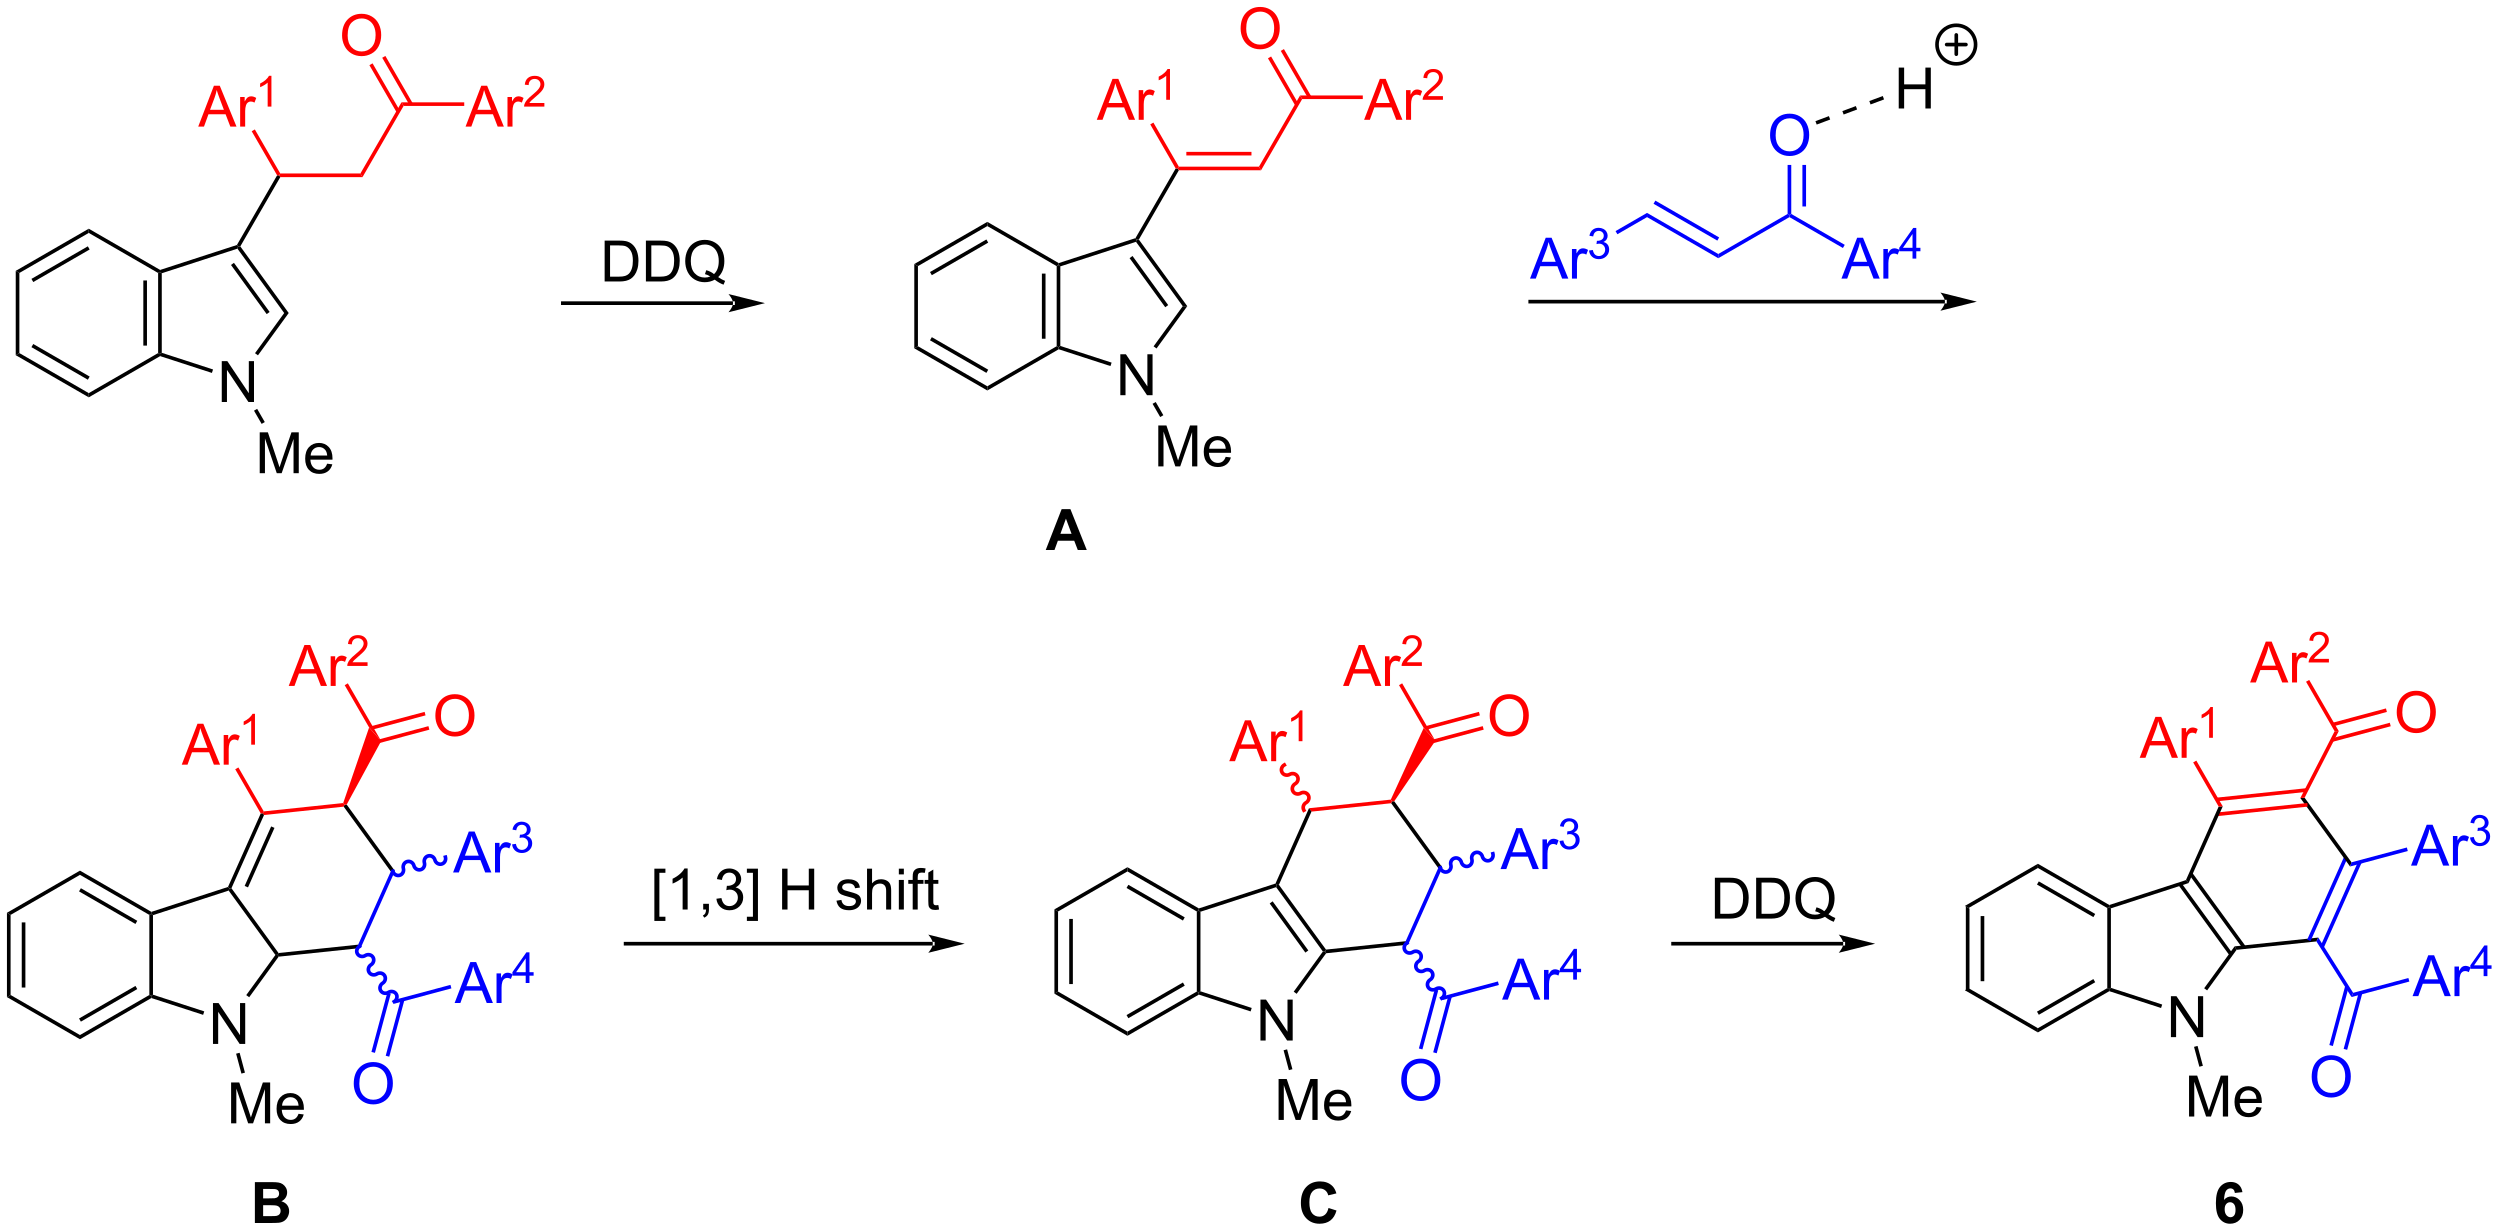 <?xml version="1.0" encoding="UTF-8"?>
<!DOCTYPE svg PUBLIC '-//W3C//DTD SVG 1.0//EN'
          'http://www.w3.org/TR/2001/REC-SVG-20010904/DTD/svg10.dtd'>
<svg stroke-dasharray="none" shape-rendering="auto" xmlns="http://www.w3.org/2000/svg" font-family="'Dialog'" text-rendering="auto" width="960" fill-opacity="1" color-interpolation="auto" color-rendering="auto" preserveAspectRatio="xMidYMid meet" font-size="12px" viewBox="0 0 960 473" fill="black" xmlns:xlink="http://www.w3.org/1999/xlink" stroke="black" image-rendering="auto" stroke-miterlimit="10" stroke-linecap="square" stroke-linejoin="miter" font-style="normal" stroke-width="1" height="473" stroke-dashoffset="0" font-weight="normal" stroke-opacity="1"
><!--Generated by the Batik Graphics2D SVG Generator--><defs id="genericDefs"
  /><g
  ><defs id="defs1"
    ><clipPath clipPathUnits="userSpaceOnUse" id="clipPath1"
      ><path d="M0.633 1.658 L360.406 1.658 L360.406 178.871 L0.633 178.871 L0.633 1.658 Z"
      /></clipPath
      ><clipPath clipPathUnits="userSpaceOnUse" id="clipPath2"
      ><path d="M-0.972 27.003 L-0.972 199.288 L348.798 199.288 L348.798 27.003 Z"
      /></clipPath
    ></defs
    ><g transform="scale(2.667,2.667) translate(-0.633,-1.658) matrix(1.029,0,0,1.029,1.633,-26.117)"
    ><path d="M274.096 153.827 L274.606 154.121 L274.606 165.336 L274.096 165.63 ZM276.168 155.17 L276.168 164.287 L276.678 164.287 L276.678 155.17 Z" stroke="none" clip-path="url(#clipPath2)"
    /></g
    ><g transform="matrix(2.743,0,0,2.743,2.667,-74.068)"
    ><path d="M274.096 165.63 L274.606 165.336 L284.318 170.943 L284.318 171.532 Z" stroke="none" clip-path="url(#clipPath2)"
    /></g
    ><g transform="matrix(2.743,0,0,2.743,2.667,-74.068)"
    ><path d="M284.318 171.532 L284.318 170.943 L294.03 165.336 L294.285 165.483 L294.314 165.761 ZM284.446 169.066 L292.341 164.508 L292.086 164.066 L284.191 168.624 Z" stroke="none" clip-path="url(#clipPath2)"
    /></g
    ><g transform="matrix(2.743,0,0,2.743,2.667,-74.068)"
    ><path d="M294.54 165.298 L294.285 165.483 L294.03 165.336 L294.03 154.121 L294.285 153.974 L294.54 154.16 Z" stroke="none" clip-path="url(#clipPath2)"
    /></g
    ><g transform="matrix(2.743,0,0,2.743,2.667,-74.068)"
    ><path d="M294.314 153.696 L294.285 153.974 L294.03 154.121 L284.318 148.514 L284.318 147.925 ZM292.341 154.949 L284.446 150.391 L284.191 150.833 L292.086 155.391 Z" stroke="none" clip-path="url(#clipPath2)"
    /></g
    ><g transform="matrix(2.743,0,0,2.743,2.667,-74.068)"
    ><path d="M284.318 147.925 L284.318 148.514 L274.606 154.121 L274.096 153.827 Z" stroke="none" clip-path="url(#clipPath2)"
    /></g
    ><g transform="matrix(2.743,0,0,2.743,2.667,-74.068)"
    ><path d="M302.94 172.189 L302.94 166.463 L303.718 166.463 L306.726 170.958 L306.726 166.463 L307.453 166.463 L307.453 172.189 L306.674 172.189 L303.666 167.689 L303.666 172.189 L302.94 172.189 Z" stroke="none" clip-path="url(#clipPath2)"
    /></g
    ><g transform="matrix(2.743,0,0,2.743,2.667,-74.068)"
    ><path d="M294.314 165.761 L294.285 165.483 L294.54 165.298 L301.719 167.63 L301.561 168.115 Z" stroke="none" clip-path="url(#clipPath2)"
    /></g
    ><g transform="matrix(2.743,0,0,2.743,2.667,-74.068)"
    ><path d="M308.008 165.651 L307.595 165.351 L311.855 159.487 L312.135 159.97 Z" stroke="none" clip-path="url(#clipPath2)"
    /></g
    ><g transform="matrix(2.743,0,0,2.743,2.667,-74.068)"
    ><path d="M313.391 159.454 L305.923 149.175 L305.51 149.475 L312.978 159.754 ZM311.561 160.46 L304.401 150.605 L303.988 150.904 L311.148 160.76 Z" stroke="none" clip-path="url(#clipPath2)"
    /></g
    ><g transform="matrix(2.743,0,0,2.743,2.667,-74.068)"
    ><path d="M305.043 150.21 L305.417 150.625 L294.54 154.16 L294.285 153.974 L294.314 153.696 Z" stroke="none" clip-path="url(#clipPath2)"
    /></g
    ><g transform="matrix(2.743,0,0,2.743,2.667,-74.068)"
    ><path d="M312.135 159.97 L311.855 159.487 L323.572 158.255 L323.309 158.796 Z" stroke="none" clip-path="url(#clipPath2)"
    /></g
    ><g fill="blue" transform="matrix(2.743,0,0,2.743,2.667,-74.068)" stroke="blue"
    ><path d="M324.338 159.683 L329.642 147.771 L329.176 147.563 L323.872 159.475 ZM322.484 158.754 L327.652 147.148 L327.185 146.941 L322.018 158.547 Z" stroke="none" clip-path="url(#clipPath2)"
    /></g
    ><g transform="matrix(2.743,0,0,2.743,2.667,-74.068)"
    ><path d="M328.225 147.72 L328.018 148.304 L321.058 138.724 L321.656 138.678 Z" stroke="none" clip-path="url(#clipPath2)"
    /></g
    ><g fill="red" transform="matrix(2.743,0,0,2.743,2.667,-74.068)" stroke="red"
    ><path d="M321.895 137.347 L309.318 138.669 L309.371 139.176 L321.948 137.854 ZM322.033 139.415 L309.398 140.743 L309.452 141.25 L322.087 139.923 Z" stroke="none" clip-path="url(#clipPath2)"
    /></g
    ><g transform="matrix(2.743,0,0,2.743,2.667,-74.068)"
    ><path d="M309.625 139.919 L310.197 139.889 L305.417 150.625 L305.043 150.21 Z" stroke="none" clip-path="url(#clipPath2)"
    /></g
    ><g fill="red" transform="matrix(2.743,0,0,2.743,2.667,-74.068)" stroke="red"
    ><path d="M298.569 133.087 L300.769 127.361 L301.587 127.361 L303.931 133.087 L303.066 133.087 L302.4 131.353 L300.004 131.353 L299.376 133.087 L298.569 133.087 ZM300.223 130.736 L302.165 130.736 L301.566 129.15 Q301.293 128.426 301.16 127.962 Q301.051 128.512 300.853 129.056 L300.223 130.736 ZM304.439 133.087 L304.439 128.939 L305.072 128.939 L305.072 129.567 Q305.314 129.126 305.517 128.986 Q305.723 128.845 305.97 128.845 Q306.324 128.845 306.691 129.072 L306.449 129.723 Q306.191 129.572 305.934 129.572 Q305.704 129.572 305.519 129.71 Q305.337 129.848 305.259 130.095 Q305.142 130.47 305.142 130.916 L305.142 133.087 L304.439 133.087 Z" stroke="none" clip-path="url(#clipPath2)"
    /></g
    ><g fill="red" transform="matrix(2.743,0,0,2.743,2.667,-74.068)" stroke="red"
    ><path d="M308.818 130.287 L308.291 130.287 L308.291 126.926 Q308.1 127.108 307.791 127.289 Q307.482 127.471 307.236 127.563 L307.236 127.053 Q307.678 126.844 308.008 126.549 Q308.34 126.252 308.478 125.975 L308.818 125.975 L308.818 130.287 Z" stroke="none" clip-path="url(#clipPath2)"
    /></g
    ><g fill="red" transform="matrix(2.743,0,0,2.743,2.667,-74.068)" stroke="red"
    ><path d="M321.656 138.678 L321.058 138.724 L325.857 129.369 L326.438 129.355 Z" stroke="none" clip-path="url(#clipPath2)"
    /></g
    ><g fill="red" transform="matrix(2.743,0,0,2.743,2.667,-74.068)" stroke="red"
    ><path d="M306.056 133.736 L306.498 133.481 L310.197 139.889 L309.625 139.919 Z" stroke="none" clip-path="url(#clipPath2)"
    /></g
    ><g fill="red" transform="matrix(2.743,0,0,2.743,2.667,-74.068)" stroke="red"
    ><path d="M334.552 126.744 Q334.552 125.317 335.317 124.513 Q336.083 123.705 337.294 123.705 Q338.086 123.705 338.721 124.086 Q339.359 124.463 339.692 125.14 Q340.028 125.817 340.028 126.677 Q340.028 127.549 339.677 128.237 Q339.325 128.924 338.679 129.278 Q338.036 129.632 337.289 129.632 Q336.481 129.632 335.844 129.242 Q335.208 128.849 334.88 128.174 Q334.552 127.497 334.552 126.744 ZM335.333 126.755 Q335.333 127.791 335.888 128.388 Q336.445 128.981 337.286 128.981 Q338.14 128.981 338.692 128.38 Q339.247 127.778 339.247 126.674 Q339.247 125.974 339.01 125.453 Q338.773 124.932 338.317 124.645 Q337.864 124.356 337.297 124.356 Q336.492 124.356 335.911 124.911 Q335.333 125.463 335.333 126.755 Z" stroke="none" clip-path="url(#clipPath2)"
    /></g
    ><g fill="red" transform="matrix(2.743,0,0,2.743,2.667,-74.068)" stroke="red"
    ><path d="M325.576 130.852 L333.712 128.672 L333.58 128.179 L325.444 130.359 ZM325.677 128.68 L333.176 126.671 L333.044 126.178 L325.545 128.187 Z" stroke="none" clip-path="url(#clipPath2)"
    /></g
    ><g fill="blue" transform="matrix(2.743,0,0,2.743,2.667,-74.068)" stroke="blue"
    ><path d="M336.55 148.183 L338.75 142.457 L339.568 142.457 L341.912 148.183 L341.047 148.183 L340.381 146.449 L337.985 146.449 L337.357 148.183 L336.55 148.183 ZM338.204 145.832 L340.146 145.832 L339.547 144.246 Q339.274 143.522 339.141 143.058 Q339.032 143.608 338.834 144.152 L338.204 145.832 ZM342.42 148.183 L342.42 144.035 L343.053 144.035 L343.053 144.662 Q343.295 144.222 343.498 144.082 Q343.704 143.941 343.951 143.941 Q344.305 143.941 344.672 144.168 L344.43 144.819 Q344.172 144.668 343.915 144.668 Q343.685 144.668 343.5 144.806 Q343.318 144.944 343.24 145.191 Q343.123 145.566 343.123 146.011 L343.123 148.183 L342.42 148.183 Z" stroke="none" clip-path="url(#clipPath2)"
    /></g
    ><g fill="blue" transform="matrix(2.743,0,0,2.743,2.667,-74.068)" stroke="blue"
    ><path d="M344.815 144.248 L345.342 144.178 Q345.434 144.627 345.651 144.825 Q345.87 145.022 346.184 145.022 Q346.555 145.022 346.811 144.764 Q347.069 144.506 347.069 144.125 Q347.069 143.762 346.831 143.528 Q346.594 143.291 346.227 143.291 Q346.079 143.291 345.856 143.35 L345.915 142.887 Q345.967 142.893 345.998 142.893 Q346.336 142.893 346.606 142.717 Q346.875 142.541 346.875 142.174 Q346.875 141.885 346.678 141.696 Q346.483 141.504 346.172 141.504 Q345.864 141.504 345.659 141.698 Q345.454 141.891 345.395 142.278 L344.868 142.184 Q344.965 141.653 345.307 141.362 Q345.651 141.071 346.161 141.071 Q346.512 141.071 346.807 141.221 Q347.104 141.371 347.26 141.633 Q347.416 141.893 347.416 142.186 Q347.416 142.465 347.266 142.694 Q347.118 142.922 346.825 143.057 Q347.206 143.145 347.416 143.422 Q347.627 143.698 347.627 144.114 Q347.627 144.676 347.217 145.069 Q346.807 145.459 346.18 145.459 Q345.616 145.459 345.241 145.123 Q344.868 144.786 344.815 144.248 Z" stroke="none" clip-path="url(#clipPath2)"
    /></g
    ><g fill="blue" transform="matrix(2.743,0,0,2.743,2.667,-74.068)" stroke="blue"
    ><path d="M328.018 148.304 L328.225 147.72 L335.969 145.645 L336.101 146.138 Z" stroke="none" clip-path="url(#clipPath2)"
    /></g
    ><g transform="matrix(2.743,0,0,2.743,2.667,-74.068)"
    ><path d="M305.478 183.306 L305.478 177.579 L306.618 177.579 L307.975 181.634 Q308.163 182.199 308.249 182.48 Q308.345 182.168 308.553 181.564 L309.923 177.579 L310.944 177.579 L310.944 183.306 L310.212 183.306 L310.212 178.512 L308.548 183.306 L307.866 183.306 L306.209 178.431 L306.209 183.306 L305.478 183.306 ZM314.915 181.97 L315.642 182.058 Q315.47 182.696 315.004 183.048 Q314.54 183.4 313.819 183.4 Q312.907 183.4 312.374 182.84 Q311.842 182.277 311.842 181.267 Q311.842 180.22 312.381 179.642 Q312.921 179.064 313.78 179.064 Q314.611 179.064 315.137 179.631 Q315.665 180.196 315.665 181.222 Q315.665 181.285 315.663 181.41 L312.569 181.41 Q312.608 182.095 312.954 182.459 Q313.303 182.821 313.822 182.821 Q314.209 182.821 314.483 182.618 Q314.756 182.415 314.915 181.97 ZM312.608 180.832 L314.923 180.832 Q314.876 180.308 314.657 180.048 Q314.322 179.642 313.788 179.642 Q313.303 179.642 312.973 179.967 Q312.642 180.29 312.608 180.832 Z" stroke="none" clip-path="url(#clipPath2)"
    /></g
    ><g transform="matrix(2.743,0,0,2.743,2.667,-74.068)"
    ><path d="M306.176 173.555 L306.669 173.423 L307.415 176.205 L306.922 176.337 Z" stroke="none" clip-path="url(#clipPath2)"
    /></g
    ><g fill="blue" transform="matrix(2.743,0,0,2.743,2.667,-74.068)" stroke="blue"
    ><path d="M323.309 158.796 L323.572 158.255 L328.453 165.99 L328.222 166.581 Z" stroke="none" clip-path="url(#clipPath2)"
    /></g
    ><g fill="blue" transform="matrix(2.743,0,0,2.743,2.667,-74.068)" stroke="blue"
    ><path d="M322.647 177.763 Q322.647 176.336 323.412 175.531 Q324.178 174.724 325.389 174.724 Q326.18 174.724 326.816 175.104 Q327.454 175.482 327.787 176.159 Q328.123 176.836 328.123 177.695 Q328.123 178.567 327.772 179.255 Q327.42 179.942 326.774 180.297 Q326.131 180.651 325.384 180.651 Q324.576 180.651 323.938 180.26 Q323.303 179.867 322.975 179.192 Q322.647 178.515 322.647 177.763 ZM323.428 177.773 Q323.428 178.81 323.983 179.406 Q324.54 180 325.381 180 Q326.235 180 326.787 179.398 Q327.342 178.797 327.342 177.692 Q327.342 176.992 327.105 176.471 Q326.868 175.95 326.412 175.664 Q325.959 175.375 325.391 175.375 Q324.587 175.375 324.006 175.929 Q323.428 176.482 323.428 177.773 Z" stroke="none" clip-path="url(#clipPath2)"
    /></g
    ><g fill="blue" transform="matrix(2.743,0,0,2.743,2.667,-74.068)" stroke="blue"
    ><path d="M327.338 165.027 L325.12 173.303 L325.613 173.435 L327.831 165.159 ZM329.246 165.91 L327.122 173.839 L327.614 173.971 L329.739 166.042 Z" stroke="none" clip-path="url(#clipPath2)"
    /></g
    ><g fill="blue" transform="matrix(2.743,0,0,2.743,2.667,-74.068)" stroke="blue"
    ><path d="M336.766 166.457 L338.966 160.73 L339.784 160.73 L342.128 166.457 L341.263 166.457 L340.596 164.722 L338.201 164.722 L337.573 166.457 L336.766 166.457 ZM338.419 164.105 L340.362 164.105 L339.763 162.519 Q339.49 161.795 339.357 161.332 Q339.248 161.881 339.05 162.425 L338.419 164.105 ZM342.636 166.457 L342.636 162.308 L343.268 162.308 L343.268 162.936 Q343.511 162.496 343.714 162.355 Q343.919 162.214 344.167 162.214 Q344.521 162.214 344.888 162.441 L344.646 163.092 Q344.388 162.941 344.13 162.941 Q343.901 162.941 343.716 163.079 Q343.534 163.217 343.456 163.464 Q343.339 163.839 343.339 164.285 L343.339 166.457 L342.636 166.457 Z" stroke="none" clip-path="url(#clipPath2)"
    /></g
    ><g fill="blue" transform="matrix(2.743,0,0,2.743,2.667,-74.068)" stroke="blue"
    ><path d="M346.718 163.657 L346.718 162.627 L344.855 162.627 L344.855 162.145 L346.816 159.362 L347.246 159.362 L347.246 162.145 L347.826 162.145 L347.826 162.627 L347.246 162.627 L347.246 163.657 L346.718 163.657 ZM346.718 162.145 L346.718 160.208 L345.375 162.145 L346.718 162.145 Z" stroke="none" clip-path="url(#clipPath2)"
    /></g
    ><g fill="blue" transform="matrix(2.743,0,0,2.743,2.667,-74.068)" stroke="blue"
    ><path d="M328.222 166.581 L328.453 165.99 L336.185 163.918 L336.317 164.411 Z" stroke="none" clip-path="url(#clipPath2)"
    /></g
    ><g fill="blue" transform="matrix(2.743,0,0,2.743,2.667,-74.068)" stroke="blue"
    ><path d="M229.602 56.808 L229.602 57.397 L225.448 59.795 L225.193 59.353 Z" stroke="none" clip-path="url(#clipPath2)"
    /></g
    ><g fill="blue" transform="matrix(2.743,0,0,2.743,2.667,-74.068)" stroke="blue"
    ><path d="M213.219 66.007 L215.42 60.28 L216.237 60.28 L218.581 66.007 L217.716 66.007 L217.05 64.272 L214.654 64.272 L214.026 66.007 L213.219 66.007 ZM214.873 63.655 L216.815 63.655 L216.216 62.069 Q215.943 61.345 215.81 60.882 Q215.701 61.431 215.503 61.975 L214.873 63.655 ZM219.089 66.007 L219.089 61.858 L219.722 61.858 L219.722 62.486 Q219.964 62.046 220.167 61.905 Q220.373 61.765 220.62 61.765 Q220.974 61.765 221.341 61.991 L221.099 62.642 Q220.841 62.491 220.584 62.491 Q220.355 62.491 220.17 62.629 Q219.987 62.767 219.909 63.015 Q219.792 63.39 219.792 63.835 L219.792 66.007 L219.089 66.007 Z" stroke="none" clip-path="url(#clipPath2)"
    /></g
    ><g fill="blue" transform="matrix(2.743,0,0,2.743,2.667,-74.068)" stroke="blue"
    ><path d="M221.484 62.072 L222.011 62.002 Q222.103 62.451 222.32 62.648 Q222.539 62.846 222.853 62.846 Q223.224 62.846 223.48 62.588 Q223.738 62.33 223.738 61.949 Q223.738 61.586 223.5 61.351 Q223.263 61.115 222.896 61.115 Q222.748 61.115 222.525 61.174 L222.584 60.711 Q222.636 60.717 222.668 60.717 Q223.006 60.717 223.275 60.541 Q223.545 60.365 223.545 59.998 Q223.545 59.709 223.347 59.519 Q223.152 59.328 222.841 59.328 Q222.533 59.328 222.328 59.521 Q222.123 59.715 222.064 60.101 L221.537 60.008 Q221.634 59.476 221.976 59.185 Q222.32 58.894 222.83 58.894 Q223.181 58.894 223.476 59.045 Q223.773 59.195 223.929 59.457 Q224.086 59.717 224.086 60.01 Q224.086 60.289 223.935 60.517 Q223.787 60.746 223.494 60.881 Q223.875 60.968 224.086 61.246 Q224.297 61.521 224.297 61.937 Q224.297 62.5 223.886 62.892 Q223.476 63.283 222.849 63.283 Q222.285 63.283 221.91 62.947 Q221.537 62.609 221.484 62.072 Z" stroke="none" clip-path="url(#clipPath2)"
    /></g
    ><g fill="blue" transform="matrix(2.743,0,0,2.743,2.667,-74.068)" stroke="blue"
    ><path d="M239.569 62.562 L239.569 63.151 L229.602 57.397 L229.602 56.808 ZM239.696 60.244 L230.765 55.087 L230.51 55.529 L239.441 60.686 Z" stroke="none" clip-path="url(#clipPath2)"
    /></g
    ><g fill="blue" transform="matrix(2.743,0,0,2.743,2.667,-74.068)" stroke="blue"
    ><path d="M249.791 56.955 L249.536 57.102 L249.28 56.955 L249.28 50.096 L249.791 50.096 ZM251.862 55.906 L251.862 50.096 L251.352 50.096 L251.352 55.906 Z" stroke="none" clip-path="url(#clipPath2)"
    /></g
    ><g fill="blue" transform="matrix(2.743,0,0,2.743,2.667,-74.068)" stroke="blue"
    ><path d="M246.824 45.955 Q246.824 44.528 247.589 43.723 Q248.355 42.916 249.566 42.916 Q250.357 42.916 250.993 43.296 Q251.631 43.673 251.964 44.351 Q252.3 45.028 252.3 45.887 Q252.3 46.759 251.949 47.447 Q251.597 48.134 250.951 48.489 Q250.308 48.843 249.561 48.843 Q248.753 48.843 248.115 48.452 Q247.48 48.059 247.152 47.384 Q246.824 46.707 246.824 45.955 ZM247.605 45.965 Q247.605 47.002 248.16 47.598 Q248.717 48.192 249.558 48.192 Q250.412 48.192 250.964 47.59 Q251.519 46.989 251.519 45.884 Q251.519 45.184 251.282 44.663 Q251.045 44.142 250.589 43.856 Q250.136 43.567 249.568 43.567 Q248.764 43.567 248.183 44.121 Q247.605 44.673 247.605 45.965 Z" stroke="none" clip-path="url(#clipPath2)"
    /></g
    ><g fill="blue" transform="matrix(2.743,0,0,2.743,2.667,-74.068)" stroke="blue"
    ><path d="M249.536 57.397 L249.536 57.102 L249.791 56.955 L257.279 61.278 L257.023 61.72 Z" stroke="none" clip-path="url(#clipPath2)"
    /></g
    ><g fill="blue" transform="matrix(2.743,0,0,2.743,2.667,-74.068)" stroke="blue"
    ><path d="M256.814 66.007 L259.015 60.28 L259.833 60.28 L262.176 66.007 L261.312 66.007 L260.645 64.272 L258.249 64.272 L257.622 66.007 L256.814 66.007 ZM258.468 63.655 L260.411 63.655 L259.812 62.069 Q259.538 61.345 259.406 60.882 Q259.296 61.431 259.098 61.975 L258.468 63.655 ZM262.684 66.007 L262.684 61.858 L263.317 61.858 L263.317 62.486 Q263.559 62.046 263.762 61.905 Q263.968 61.765 264.215 61.765 Q264.57 61.765 264.937 61.991 L264.695 62.642 Q264.437 62.491 264.179 62.491 Q263.95 62.491 263.765 62.629 Q263.583 62.767 263.505 63.015 Q263.387 63.39 263.387 63.835 L263.387 66.007 L262.684 66.007 Z" stroke="none" clip-path="url(#clipPath2)"
    /></g
    ><g fill="blue" transform="matrix(2.743,0,0,2.743,2.667,-74.068)" stroke="blue"
    ><path d="M266.767 63.207 L266.767 62.178 L264.904 62.178 L264.904 61.695 L266.865 58.912 L267.294 58.912 L267.294 61.695 L267.874 61.695 L267.874 62.178 L267.294 62.178 L267.294 63.207 L266.767 63.207 ZM266.767 61.695 L266.767 59.758 L265.423 61.695 L266.767 61.695 Z" stroke="none" clip-path="url(#clipPath2)"
    /></g
    ><g fill="blue" transform="matrix(2.743,0,0,2.743,2.667,-74.068)" stroke="blue"
    ><path d="M249.28 56.955 L249.536 57.102 L249.536 57.397 L239.569 63.151 L239.569 62.562 Z" stroke="none" clip-path="url(#clipPath2)"
    /></g
    ><g fill="red" transform="matrix(2.743,0,0,2.743,2.667,-74.068)" stroke="red"
    ><path d="M314.024 122.545 L316.224 116.819 L317.042 116.819 L319.386 122.545 L318.521 122.545 L317.854 120.811 L315.459 120.811 L314.831 122.545 L314.024 122.545 ZM315.677 120.194 L317.62 120.194 L317.021 118.608 Q316.748 117.884 316.615 117.42 Q316.505 117.97 316.308 118.514 L315.677 120.194 ZM319.894 122.545 L319.894 118.397 L320.526 118.397 L320.526 119.025 Q320.769 118.584 320.972 118.444 Q321.177 118.303 321.425 118.303 Q321.779 118.303 322.146 118.53 L321.904 119.181 Q321.646 119.03 321.388 119.03 Q321.159 119.03 320.974 119.168 Q320.792 119.306 320.714 119.553 Q320.597 119.928 320.597 120.373 L320.597 122.545 L319.894 122.545 Z" stroke="none" clip-path="url(#clipPath2)"
    /></g
    ><g fill="red" transform="matrix(2.743,0,0,2.743,2.667,-74.068)" stroke="red"
    ><path d="M325.058 119.237 L325.058 119.745 L322.218 119.745 Q322.212 119.554 322.281 119.378 Q322.388 119.089 322.627 118.808 Q322.867 118.527 323.318 118.157 Q324.017 117.583 324.263 117.247 Q324.509 116.911 324.509 116.612 Q324.509 116.3 324.285 116.085 Q324.062 115.868 323.701 115.868 Q323.32 115.868 323.091 116.097 Q322.863 116.325 322.861 116.73 L322.318 116.675 Q322.375 116.068 322.738 115.751 Q323.101 115.433 323.712 115.433 Q324.332 115.433 324.691 115.777 Q325.052 116.118 325.052 116.624 Q325.052 116.882 324.947 117.132 Q324.841 117.38 324.595 117.656 Q324.351 117.931 323.783 118.411 Q323.308 118.81 323.173 118.952 Q323.039 119.095 322.951 119.237 L325.058 119.237 Z" stroke="none" clip-path="url(#clipPath2)"
    /></g
    ><g fill="red" transform="matrix(2.743,0,0,2.743,2.667,-74.068)" stroke="red"
    ><path d="M326.438 129.355 L325.857 129.369 L321.857 122.441 L322.299 122.186 Z" stroke="none" clip-path="url(#clipPath2)"
    /></g
    ><g transform="matrix(2.743,0,0,2.743,2.667,-74.068)"
    ><path d="M101.648 69.696 L101.648 69.696 L77.821 69.696 L77.566 69.696 L77.566 69.186 L77.821 69.186 L101.648 69.186 L101.904 69.186 L101.904 69.696 ZM106.113 69.441 L101.011 68.166 C101.011 68.166 101.648 68.883 101.648 69.441 C101.648 69.999 101.011 70.717 101.011 70.717 Z" stroke="none" clip-path="url(#clipPath2)"
    /></g
    ><g transform="matrix(2.743,0,0,2.743,2.667,-74.068)"
    ><path d="M11.452 59.02 L11.452 59.609 L1.74 65.217 L1.23 64.922 ZM11.324 61.486 L3.429 66.044 L3.684 66.486 L11.579 61.928 Z" stroke="none" clip-path="url(#clipPath2)"
    /></g
    ><g transform="matrix(2.743,0,0,2.743,2.667,-74.068)"
    ><path d="M1.23 64.922 L1.74 65.217 L1.74 76.431 L1.23 76.725 Z" stroke="none" clip-path="url(#clipPath2)"
    /></g
    ><g transform="matrix(2.743,0,0,2.743,2.667,-74.068)"
    ><path d="M1.23 76.725 L1.74 76.431 L11.452 82.038 L11.452 82.627 ZM3.429 75.603 L11.324 80.161 L11.579 79.719 L3.684 75.161 Z" stroke="none" clip-path="url(#clipPath2)"
    /></g
    ><g transform="matrix(2.743,0,0,2.743,2.667,-74.068)"
    ><path d="M11.452 82.627 L11.452 82.038 L21.163 76.431 L21.418 76.578 L21.448 76.856 Z" stroke="none" clip-path="url(#clipPath2)"
    /></g
    ><g transform="matrix(2.743,0,0,2.743,2.667,-74.068)"
    ><path d="M21.674 76.393 L21.418 76.578 L21.163 76.431 L21.163 65.217 L21.418 65.069 L21.674 65.255 ZM19.602 75.382 L19.602 66.265 L19.092 66.265 L19.092 75.382 Z" stroke="none" clip-path="url(#clipPath2)"
    /></g
    ><g transform="matrix(2.743,0,0,2.743,2.667,-74.068)"
    ><path d="M21.448 64.792 L21.418 65.069 L21.163 65.217 L11.452 59.609 L11.452 59.02 Z" stroke="none" clip-path="url(#clipPath2)"
    /></g
    ><g transform="matrix(2.743,0,0,2.743,2.667,-74.068)"
    ><path d="M30.073 83.284 L30.073 77.558 L30.852 77.558 L33.86 82.052 L33.86 77.558 L34.586 77.558 L34.586 83.284 L33.807 83.284 L30.8 78.784 L30.8 83.284 L30.073 83.284 Z" stroke="none" clip-path="url(#clipPath2)"
    /></g
    ><g transform="matrix(2.743,0,0,2.743,2.667,-74.068)"
    ><path d="M21.448 76.856 L21.418 76.578 L21.674 76.393 L28.852 78.725 L28.694 79.21 Z" stroke="none" clip-path="url(#clipPath2)"
    /></g
    ><g transform="matrix(2.743,0,0,2.743,2.667,-74.068)"
    ><path d="M35.141 76.746 L34.728 76.446 L38.813 70.824 L39.444 70.824 Z" stroke="none" clip-path="url(#clipPath2)"
    /></g
    ><g transform="matrix(2.743,0,0,2.743,2.667,-74.068)"
    ><path d="M39.444 70.824 L38.813 70.824 L32.266 61.813 L32.364 61.513 L32.667 61.497 ZM36.774 70.674 L31.779 63.798 L31.366 64.098 L36.361 70.974 Z" stroke="none" clip-path="url(#clipPath2)"
    /></g
    ><g transform="matrix(2.743,0,0,2.743,2.667,-74.068)"
    ><path d="M32.192 61.301 L32.364 61.513 L32.266 61.813 L21.674 65.255 L21.418 65.069 L21.448 64.792 Z" stroke="none" clip-path="url(#clipPath2)"
    /></g
    ><g transform="matrix(2.743,0,0,2.743,2.667,-74.068)"
    ><path d="M32.667 61.497 L32.364 61.513 L32.192 61.301 L37.824 51.546 L38.118 51.546 L38.265 51.801 Z" stroke="none" clip-path="url(#clipPath2)"
    /></g
    ><g fill="red" transform="matrix(2.743,0,0,2.743,2.667,-74.068)" stroke="red"
    ><path d="M38.265 51.801 L38.118 51.546 L38.265 51.291 L49.48 51.291 L49.774 51.801 Z" stroke="none" clip-path="url(#clipPath2)"
    /></g
    ><g fill="red" transform="matrix(2.743,0,0,2.743,2.667,-74.068)" stroke="red"
    ><path d="M49.774 51.801 L49.48 51.291 L55.234 41.324 L55.528 41.834 Z" stroke="none" clip-path="url(#clipPath2)"
    /></g
    ><g fill="red" transform="matrix(2.743,0,0,2.743,2.667,-74.068)" stroke="red"
    ><path d="M64.202 44.729 L66.402 39.003 L67.22 39.003 L69.564 44.729 L68.699 44.729 L68.032 42.995 L65.637 42.995 L65.009 44.729 L64.202 44.729 ZM65.855 42.378 L67.798 42.378 L67.199 40.792 Q66.926 40.068 66.793 39.604 Q66.683 40.154 66.486 40.698 L65.855 42.378 ZM70.072 44.729 L70.072 40.581 L70.704 40.581 L70.704 41.209 Q70.947 40.768 71.15 40.628 Q71.355 40.487 71.603 40.487 Q71.957 40.487 72.324 40.714 L72.082 41.365 Q71.824 41.214 71.566 41.214 Q71.337 41.214 71.152 41.352 Q70.97 41.49 70.892 41.737 Q70.775 42.112 70.775 42.557 L70.775 44.729 L70.072 44.729 Z" stroke="none" clip-path="url(#clipPath2)"
    /></g
    ><g fill="red" transform="matrix(2.743,0,0,2.743,2.667,-74.068)" stroke="red"
    ><path d="M75.236 41.422 L75.236 41.929 L72.396 41.929 Q72.391 41.738 72.459 41.562 Q72.566 41.273 72.805 40.992 Q73.045 40.711 73.496 40.341 Q74.195 39.767 74.441 39.431 Q74.688 39.095 74.688 38.797 Q74.688 38.484 74.463 38.269 Q74.24 38.052 73.879 38.052 Q73.498 38.052 73.269 38.281 Q73.041 38.509 73.039 38.914 L72.496 38.859 Q72.553 38.252 72.916 37.935 Q73.279 37.617 73.891 37.617 Q74.51 37.617 74.869 37.961 Q75.23 38.302 75.23 38.808 Q75.23 39.066 75.125 39.316 Q75.019 39.564 74.773 39.84 Q74.529 40.115 73.961 40.595 Q73.486 40.994 73.352 41.136 Q73.217 41.279 73.129 41.422 L75.236 41.422 Z" stroke="none" clip-path="url(#clipPath2)"
    /></g
    ><g fill="red" transform="matrix(2.743,0,0,2.743,2.667,-74.068)" stroke="red"
    ><path d="M55.528 41.834 L55.234 41.324 L64.017 41.324 L64.017 41.834 Z" stroke="none" clip-path="url(#clipPath2)"
    /></g
    ><g fill="red" transform="matrix(2.743,0,0,2.743,2.667,-74.068)" stroke="red"
    ><path d="M46.915 31.973 Q46.915 30.546 47.68 29.742 Q48.446 28.934 49.657 28.934 Q50.449 28.934 51.084 29.315 Q51.722 29.692 52.055 30.369 Q52.391 31.046 52.391 31.906 Q52.391 32.778 52.04 33.466 Q51.688 34.153 51.042 34.507 Q50.399 34.861 49.652 34.861 Q48.844 34.861 48.206 34.471 Q47.571 34.078 47.243 33.403 Q46.915 32.726 46.915 31.973 ZM47.696 31.984 Q47.696 33.02 48.251 33.617 Q48.808 34.21 49.649 34.21 Q50.503 34.21 51.055 33.609 Q51.61 33.007 51.61 31.903 Q51.61 31.203 51.373 30.682 Q51.136 30.161 50.68 29.875 Q50.227 29.585 49.66 29.585 Q48.855 29.585 48.274 30.14 Q47.696 30.692 47.696 31.984 Z" stroke="none" clip-path="url(#clipPath2)"
    /></g
    ><g fill="red" transform="matrix(2.743,0,0,2.743,2.667,-74.068)" stroke="red"
    ><path d="M56.798 41.452 L52.977 34.834 L52.535 35.089 L56.356 41.707 ZM55.004 42.488 L51.183 35.87 L50.741 36.125 L54.562 42.743 Z" stroke="none" clip-path="url(#clipPath2)"
    /></g
    ><g fill="red" transform="matrix(2.743,0,0,2.743,2.667,-74.068)" stroke="red"
    ><path d="M26.776 44.729 L28.976 39.003 L29.794 39.003 L32.138 44.729 L31.273 44.729 L30.607 42.995 L28.211 42.995 L27.583 44.729 L26.776 44.729 ZM28.429 42.378 L30.372 42.378 L29.773 40.792 Q29.5 40.068 29.367 39.604 Q29.258 40.154 29.06 40.698 L28.429 42.378 ZM32.646 44.729 L32.646 40.581 L33.278 40.581 L33.278 41.209 Q33.521 40.768 33.724 40.628 Q33.929 40.487 34.177 40.487 Q34.531 40.487 34.898 40.714 L34.656 41.365 Q34.398 41.214 34.14 41.214 Q33.911 41.214 33.726 41.352 Q33.544 41.49 33.466 41.737 Q33.349 42.112 33.349 42.557 L33.349 44.729 L32.646 44.729 Z" stroke="none" clip-path="url(#clipPath2)"
    /></g
    ><g fill="red" transform="matrix(2.743,0,0,2.743,2.667,-74.068)" stroke="red"
    ><path d="M37.025 41.929 L36.498 41.929 L36.498 38.568 Q36.306 38.75 35.998 38.931 Q35.689 39.113 35.443 39.205 L35.443 38.695 Q35.885 38.486 36.215 38.191 Q36.547 37.894 36.685 37.617 L37.025 37.617 L37.025 41.929 Z" stroke="none" clip-path="url(#clipPath2)"
    /></g
    ><g fill="red" transform="matrix(2.743,0,0,2.743,2.667,-74.068)" stroke="red"
    ><path d="M38.265 51.291 L38.118 51.546 L37.824 51.546 L34.263 45.378 L34.704 45.123 Z" stroke="none" clip-path="url(#clipPath2)"
    /></g
    ><g transform="matrix(2.743,0,0,2.743,2.667,-74.068)"
    ><path d="M35.387 93.251 L35.387 87.525 L36.528 87.525 L37.884 91.579 Q38.072 92.144 38.158 92.426 Q38.254 92.113 38.462 91.509 L39.832 87.525 L40.853 87.525 L40.853 93.251 L40.121 93.251 L40.121 88.457 L38.457 93.251 L37.775 93.251 L36.119 88.376 L36.119 93.251 L35.387 93.251 ZM44.824 91.915 L45.551 92.004 Q45.379 92.642 44.913 92.993 Q44.449 93.345 43.728 93.345 Q42.816 93.345 42.283 92.785 Q41.751 92.222 41.751 91.212 Q41.751 90.165 42.291 89.587 Q42.83 89.009 43.689 89.009 Q44.52 89.009 45.046 89.577 Q45.574 90.142 45.574 91.168 Q45.574 91.23 45.572 91.355 L42.478 91.355 Q42.517 92.04 42.863 92.405 Q43.212 92.767 43.731 92.767 Q44.119 92.767 44.392 92.564 Q44.666 92.361 44.824 91.915 ZM42.517 90.777 L44.832 90.777 Q44.785 90.254 44.566 89.993 Q44.231 89.587 43.697 89.587 Q43.212 89.587 42.882 89.913 Q42.551 90.236 42.517 90.777 Z" stroke="none" clip-path="url(#clipPath2)"
    /></g
    ><g transform="matrix(2.743,0,0,2.743,2.667,-74.068)"
    ><path d="M34.586 84.494 L35.028 84.239 L36.096 86.089 L35.654 86.344 Z" stroke="none" clip-path="url(#clipPath2)"
    /></g
    ><g transform="matrix(2.743,0,0,2.743,2.667,-74.068)"
    ><path d="M137.244 58.061 L137.244 58.651 L127.532 64.257 L127.022 63.963 ZM137.116 60.527 L129.221 65.085 L129.476 65.527 L137.371 60.969 Z" stroke="none" clip-path="url(#clipPath2)"
    /></g
    ><g transform="matrix(2.743,0,0,2.743,2.667,-74.068)"
    ><path d="M127.022 63.963 L127.532 64.257 L127.532 75.472 L127.022 75.766 Z" stroke="none" clip-path="url(#clipPath2)"
    /></g
    ><g transform="matrix(2.743,0,0,2.743,2.667,-74.068)"
    ><path d="M127.022 75.766 L127.532 75.472 L137.244 81.079 L137.244 81.668 ZM129.221 74.644 L137.116 79.202 L137.371 78.76 L129.476 74.202 Z" stroke="none" clip-path="url(#clipPath2)"
    /></g
    ><g transform="matrix(2.743,0,0,2.743,2.667,-74.068)"
    ><path d="M137.244 81.668 L137.244 81.079 L146.955 75.472 L147.21 75.619 L147.24 75.897 Z" stroke="none" clip-path="url(#clipPath2)"
    /></g
    ><g transform="matrix(2.743,0,0,2.743,2.667,-74.068)"
    ><path d="M147.465 75.434 L147.21 75.619 L146.955 75.472 L146.955 64.257 L147.21 64.11 L147.465 64.296 ZM145.394 74.423 L145.394 65.306 L144.884 65.306 L144.884 74.423 Z" stroke="none" clip-path="url(#clipPath2)"
    /></g
    ><g transform="matrix(2.743,0,0,2.743,2.667,-74.068)"
    ><path d="M147.24 63.833 L147.21 64.11 L146.955 64.257 L137.244 58.651 L137.244 58.061 Z" stroke="none" clip-path="url(#clipPath2)"
    /></g
    ><g transform="matrix(2.743,0,0,2.743,2.667,-74.068)"
    ><path d="M155.865 82.325 L155.865 76.599 L156.644 76.599 L159.652 81.094 L159.652 76.599 L160.378 76.599 L160.378 82.325 L159.6 82.325 L156.592 77.825 L156.592 82.325 L155.865 82.325 Z" stroke="none" clip-path="url(#clipPath2)"
    /></g
    ><g transform="matrix(2.743,0,0,2.743,2.667,-74.068)"
    ><path d="M147.24 75.897 L147.21 75.619 L147.465 75.434 L154.644 77.766 L154.486 78.251 Z" stroke="none" clip-path="url(#clipPath2)"
    /></g
    ><g transform="matrix(2.743,0,0,2.743,2.667,-74.068)"
    ><path d="M160.933 75.787 L160.52 75.487 L164.605 69.865 L165.236 69.865 Z" stroke="none" clip-path="url(#clipPath2)"
    /></g
    ><g transform="matrix(2.743,0,0,2.743,2.667,-74.068)"
    ><path d="M165.236 69.865 L164.605 69.865 L158.058 60.854 L158.156 60.554 L158.459 60.538 ZM162.566 69.715 L157.571 62.839 L157.158 63.139 L162.153 70.014 Z" stroke="none" clip-path="url(#clipPath2)"
    /></g
    ><g transform="matrix(2.743,0,0,2.743,2.667,-74.068)"
    ><path d="M157.984 60.342 L158.156 60.554 L158.058 60.854 L147.465 64.296 L147.21 64.11 L147.24 63.833 Z" stroke="none" clip-path="url(#clipPath2)"
    /></g
    ><g transform="matrix(2.743,0,0,2.743,2.667,-74.068)"
    ><path d="M158.459 60.538 L158.156 60.554 L157.984 60.342 L163.615 50.587 L163.91 50.587 L164.057 50.842 Z" stroke="none" clip-path="url(#clipPath2)"
    /></g
    ><g fill="red" transform="matrix(2.743,0,0,2.743,2.667,-74.068)" stroke="red"
    ><path d="M164.057 50.842 L163.91 50.587 L164.057 50.332 L175.272 50.332 L175.566 50.842 ZM165.106 48.771 L174.223 48.771 L174.223 48.26 L165.106 48.26 Z" stroke="none" clip-path="url(#clipPath2)"
    /></g
    ><g fill="red" transform="matrix(2.743,0,0,2.743,2.667,-74.068)" stroke="red"
    ><path d="M175.566 50.842 L175.272 50.332 L181.026 40.365 L181.32 40.875 Z" stroke="none" clip-path="url(#clipPath2)"
    /></g
    ><g fill="red" transform="matrix(2.743,0,0,2.743,2.667,-74.068)" stroke="red"
    ><path d="M189.994 43.77 L192.194 38.044 L193.012 38.044 L195.356 43.77 L194.491 43.77 L193.824 42.036 L191.429 42.036 L190.801 43.77 L189.994 43.77 ZM191.647 41.419 L193.59 41.419 L192.991 39.833 Q192.718 39.109 192.585 38.645 Q192.475 39.195 192.278 39.739 L191.647 41.419 ZM195.863 43.77 L195.863 39.622 L196.496 39.622 L196.496 40.249 Q196.738 39.809 196.942 39.669 Q197.147 39.528 197.395 39.528 Q197.749 39.528 198.116 39.755 L197.874 40.406 Q197.616 40.255 197.358 40.255 Q197.129 40.255 196.944 40.393 Q196.762 40.531 196.684 40.778 Q196.567 41.153 196.567 41.598 L196.567 43.77 L195.863 43.77 Z" stroke="none" clip-path="url(#clipPath2)"
    /></g
    ><g fill="red" transform="matrix(2.743,0,0,2.743,2.667,-74.068)" stroke="red"
    ><path d="M201.028 40.462 L201.028 40.97 L198.188 40.97 Q198.183 40.779 198.251 40.603 Q198.358 40.314 198.596 40.033 Q198.837 39.752 199.288 39.382 Q199.987 38.808 200.233 38.472 Q200.479 38.136 200.479 37.837 Q200.479 37.525 200.255 37.31 Q200.032 37.093 199.671 37.093 Q199.29 37.093 199.061 37.322 Q198.833 37.55 198.831 37.955 L198.288 37.9 Q198.345 37.293 198.708 36.976 Q199.071 36.658 199.683 36.658 Q200.302 36.658 200.661 37.002 Q201.022 37.343 201.022 37.849 Q201.022 38.107 200.917 38.357 Q200.811 38.605 200.565 38.88 Q200.321 39.156 199.753 39.636 Q199.278 40.035 199.143 40.177 Q199.009 40.32 198.921 40.462 L201.028 40.462 Z" stroke="none" clip-path="url(#clipPath2)"
    /></g
    ><g fill="red" transform="matrix(2.743,0,0,2.743,2.667,-74.068)" stroke="red"
    ><path d="M181.32 40.875 L181.026 40.365 L189.809 40.365 L189.809 40.875 Z" stroke="none" clip-path="url(#clipPath2)"
    /></g
    ><g fill="red" transform="matrix(2.743,0,0,2.743,2.667,-74.068)" stroke="red"
    ><path d="M172.707 31.014 Q172.707 29.587 173.472 28.783 Q174.238 27.975 175.449 27.975 Q176.241 27.975 176.876 28.356 Q177.514 28.733 177.847 29.41 Q178.183 30.087 178.183 30.947 Q178.183 31.819 177.832 32.507 Q177.48 33.194 176.834 33.548 Q176.191 33.903 175.444 33.903 Q174.636 33.903 173.998 33.512 Q173.363 33.119 173.035 32.444 Q172.707 31.767 172.707 31.014 ZM173.488 31.025 Q173.488 32.061 174.043 32.658 Q174.6 33.251 175.441 33.251 Q176.295 33.251 176.847 32.65 Q177.402 32.048 177.402 30.944 Q177.402 30.244 177.165 29.723 Q176.928 29.202 176.472 28.916 Q176.019 28.626 175.452 28.626 Q174.647 28.626 174.066 29.181 Q173.488 29.733 173.488 31.025 Z" stroke="none" clip-path="url(#clipPath2)"
    /></g
    ><g fill="red" transform="matrix(2.743,0,0,2.743,2.667,-74.068)" stroke="red"
    ><path d="M182.59 40.493 L178.769 33.875 L178.327 34.13 L182.148 40.748 ZM180.796 41.529 L176.975 34.91 L176.533 35.166 L180.354 41.784 Z" stroke="none" clip-path="url(#clipPath2)"
    /></g
    ><g fill="red" transform="matrix(2.743,0,0,2.743,2.667,-74.068)" stroke="red"
    ><path d="M152.568 43.77 L154.768 38.044 L155.586 38.044 L157.93 43.77 L157.065 43.77 L156.398 42.036 L154.003 42.036 L153.375 43.77 L152.568 43.77 ZM154.221 41.419 L156.164 41.419 L155.565 39.833 Q155.292 39.109 155.159 38.645 Q155.049 39.195 154.851 39.739 L154.221 41.419 ZM158.438 43.77 L158.438 39.622 L159.07 39.622 L159.07 40.249 Q159.312 39.809 159.516 39.669 Q159.721 39.528 159.969 39.528 Q160.323 39.528 160.69 39.755 L160.448 40.406 Q160.19 40.255 159.932 40.255 Q159.703 40.255 159.518 40.393 Q159.336 40.531 159.258 40.778 Q159.141 41.153 159.141 41.598 L159.141 43.77 L158.438 43.77 Z" stroke="none" clip-path="url(#clipPath2)"
    /></g
    ><g fill="red" transform="matrix(2.743,0,0,2.743,2.667,-74.068)" stroke="red"
    ><path d="M162.817 40.97 L162.29 40.97 L162.29 37.609 Q162.098 37.791 161.79 37.972 Q161.481 38.154 161.235 38.246 L161.235 37.736 Q161.676 37.527 162.006 37.232 Q162.339 36.935 162.477 36.658 L162.817 36.658 L162.817 40.97 Z" stroke="none" clip-path="url(#clipPath2)"
    /></g
    ><g fill="red" transform="matrix(2.743,0,0,2.743,2.667,-74.068)" stroke="red"
    ><path d="M164.057 50.332 L163.91 50.587 L163.615 50.587 L160.054 44.419 L160.496 44.164 Z" stroke="none" clip-path="url(#clipPath2)"
    /></g
    ><g transform="matrix(2.743,0,0,2.743,2.667,-74.068)"
    ><path d="M161.179 92.292 L161.179 86.566 L162.32 86.566 L163.676 90.62 Q163.864 91.185 163.95 91.467 Q164.046 91.154 164.254 90.55 L165.624 86.566 L166.645 86.566 L166.645 92.292 L165.913 92.292 L165.913 87.498 L164.249 92.292 L163.567 92.292 L161.911 87.417 L161.911 92.292 L161.179 92.292 ZM170.616 90.956 L171.343 91.045 Q171.171 91.683 170.705 92.034 Q170.241 92.386 169.52 92.386 Q168.608 92.386 168.075 91.826 Q167.543 91.263 167.543 90.253 Q167.543 89.206 168.083 88.628 Q168.622 88.05 169.481 88.05 Q170.312 88.05 170.838 88.618 Q171.366 89.183 171.366 90.209 Q171.366 90.271 171.364 90.396 L168.27 90.396 Q168.309 91.081 168.655 91.446 Q169.004 91.808 169.523 91.808 Q169.911 91.808 170.184 91.605 Q170.458 91.401 170.616 90.956 ZM168.309 89.818 L170.624 89.818 Q170.577 89.295 170.358 89.034 Q170.023 88.628 169.489 88.628 Q169.004 88.628 168.674 88.954 Q168.343 89.276 168.309 89.818 Z" stroke="none" clip-path="url(#clipPath2)"
    /></g
    ><g transform="matrix(2.743,0,0,2.743,2.667,-74.068)"
    ><path d="M160.378 83.535 L160.82 83.279 L161.888 85.13 L161.446 85.385 Z" stroke="none" clip-path="url(#clipPath2)"
    /></g
    ><g transform="matrix(2.743,0,0,2.743,2.667,-74.068)"
    ><path d="M83.673 66.41 L83.673 60.684 L85.647 60.684 Q86.313 60.684 86.665 60.764 Q87.157 60.879 87.506 61.176 Q87.959 61.559 88.183 62.155 Q88.407 62.749 88.407 63.514 Q88.407 64.168 88.254 64.673 Q88.103 65.176 87.863 65.507 Q87.626 65.835 87.342 66.025 Q87.061 66.215 86.66 66.314 Q86.259 66.41 85.74 66.41 L83.673 66.41 ZM84.431 65.733 L85.655 65.733 Q86.22 65.733 86.543 65.629 Q86.865 65.522 87.056 65.332 Q87.326 65.061 87.475 64.608 Q87.626 64.152 87.626 63.504 Q87.626 62.605 87.332 62.124 Q87.037 61.639 86.615 61.475 Q86.311 61.358 85.634 61.358 L84.431 61.358 L84.431 65.733 ZM89.45 66.41 L89.45 60.684 L91.424 60.684 Q92.091 60.684 92.442 60.764 Q92.934 60.879 93.284 61.176 Q93.737 61.559 93.96 62.155 Q94.184 62.749 94.184 63.514 Q94.184 64.168 94.031 64.673 Q93.88 65.176 93.64 65.507 Q93.403 65.835 93.119 66.025 Q92.838 66.215 92.437 66.314 Q92.036 66.41 91.518 66.41 L89.45 66.41 ZM90.208 65.733 L91.432 65.733 Q91.997 65.733 92.32 65.629 Q92.643 65.522 92.833 65.332 Q93.104 65.061 93.252 64.608 Q93.403 64.152 93.403 63.504 Q93.403 62.605 93.109 62.124 Q92.815 61.639 92.393 61.475 Q92.088 61.358 91.411 61.358 L90.208 61.358 L90.208 65.733 ZM99.569 65.796 Q100.095 66.16 100.54 66.327 L100.319 66.855 Q99.701 66.634 99.087 66.152 Q98.451 66.509 97.681 66.509 Q96.905 66.509 96.272 66.134 Q95.639 65.757 95.295 65.077 Q94.954 64.397 94.954 63.545 Q94.954 62.699 95.298 62.004 Q95.641 61.309 96.277 60.947 Q96.912 60.582 97.696 60.582 Q98.49 60.582 99.126 60.96 Q99.764 61.335 100.097 62.014 Q100.431 62.691 100.431 63.543 Q100.431 64.249 100.215 64.814 Q100.001 65.379 99.569 65.796 ZM97.899 64.827 Q98.556 65.012 98.983 65.374 Q99.649 64.764 99.649 63.543 Q99.649 62.848 99.412 62.329 Q99.178 61.809 98.722 61.522 Q98.266 61.233 97.701 61.233 Q96.853 61.233 96.293 61.814 Q95.735 62.395 95.735 63.545 Q95.735 64.663 96.287 65.262 Q96.842 65.858 97.701 65.858 Q98.108 65.858 98.467 65.707 Q98.11 65.475 97.717 65.379 L97.899 64.827 Z" stroke="none" clip-path="url(#clipPath2)"
    /></g
    ><g transform="matrix(2.743,0,0,2.743,2.667,-74.068)"
    ><path d="M271.306 69.486 L271.306 69.486 L213.247 69.486 L212.992 69.486 L212.992 68.976 L213.247 68.976 L271.306 68.976 L271.561 68.976 L271.561 69.486 ZM275.77 69.231 L270.668 67.955 C270.668 67.955 271.306 68.673 271.306 69.231 C271.306 69.789 270.668 70.506 270.668 70.506 Z" stroke="none" clip-path="url(#clipPath2)"
    /></g
    ><g transform="matrix(2.743,0,0,2.743,2.667,-74.068)"
    ><path d="M0 154.786 L0.51 155.081 L0.51 166.295 L0 166.589 ZM2.072 156.129 L2.072 165.246 L2.582 165.246 L2.582 156.129 Z" stroke="none" clip-path="url(#clipPath2)"
    /></g
    ><g transform="matrix(2.743,0,0,2.743,2.667,-74.068)"
    ><path d="M0 166.589 L0.51 166.295 L10.222 171.902 L10.222 172.491 Z" stroke="none" clip-path="url(#clipPath2)"
    /></g
    ><g transform="matrix(2.743,0,0,2.743,2.667,-74.068)"
    ><path d="M10.222 172.491 L10.222 171.902 L19.934 166.295 L20.189 166.442 L20.218 166.72 ZM10.35 170.025 L18.245 165.467 L17.99 165.025 L10.094 169.583 Z" stroke="none" clip-path="url(#clipPath2)"
    /></g
    ><g transform="matrix(2.743,0,0,2.743,2.667,-74.068)"
    ><path d="M20.444 166.257 L20.189 166.442 L19.934 166.295 L19.934 155.081 L20.189 154.933 L20.444 155.119 Z" stroke="none" clip-path="url(#clipPath2)"
    /></g
    ><g transform="matrix(2.743,0,0,2.743,2.667,-74.068)"
    ><path d="M20.218 154.656 L20.189 154.933 L19.934 155.081 L10.222 149.474 L10.222 148.884 ZM18.245 155.908 L10.35 151.35 L10.094 151.792 L17.99 156.35 Z" stroke="none" clip-path="url(#clipPath2)"
    /></g
    ><g transform="matrix(2.743,0,0,2.743,2.667,-74.068)"
    ><path d="M10.222 148.884 L10.222 149.474 L0.51 155.081 L0 154.786 Z" stroke="none" clip-path="url(#clipPath2)"
    /></g
    ><g transform="matrix(2.743,0,0,2.743,2.667,-74.068)"
    ><path d="M28.843 173.148 L28.843 167.422 L29.622 167.422 L32.63 171.917 L32.63 167.422 L33.356 167.422 L33.356 173.148 L32.578 173.148 L29.57 168.648 L29.57 173.148 L28.843 173.148 Z" stroke="none" clip-path="url(#clipPath2)"
    /></g
    ><g transform="matrix(2.743,0,0,2.743,2.667,-74.068)"
    ><path d="M20.218 166.72 L20.189 166.442 L20.444 166.257 L27.622 168.589 L27.465 169.074 Z" stroke="none" clip-path="url(#clipPath2)"
    /></g
    ><g transform="matrix(2.743,0,0,2.743,2.667,-74.068)"
    ><path d="M33.911 166.61 L33.499 166.31 L37.583 160.688 L37.899 160.688 L38.038 160.929 Z" stroke="none" clip-path="url(#clipPath2)"
    /></g
    ><g transform="matrix(2.743,0,0,2.743,2.667,-74.068)"
    ><path d="M38.019 160.418 L37.899 160.688 L37.583 160.688 L31.037 151.677 L31.134 151.377 L31.427 151.346 Z" stroke="none" clip-path="url(#clipPath2)"
    /></g
    ><g transform="matrix(2.743,0,0,2.743,2.667,-74.068)"
    ><path d="M30.947 151.169 L31.134 151.377 L31.037 151.677 L20.444 155.119 L20.189 154.933 L20.218 154.656 Z" stroke="none" clip-path="url(#clipPath2)"
    /></g
    ><g transform="matrix(2.743,0,0,2.743,2.667,-74.068)"
    ><path d="M38.038 160.929 L37.899 160.688 L38.019 160.418 L49.171 159.246 L49.517 159.723 Z" stroke="none" clip-path="url(#clipPath2)"
    /></g
    ><g fill="blue" transform="matrix(2.743,0,0,2.743,2.667,-74.068)" stroke="blue"
    ><path d="M49.517 159.723 L49.171 159.246 L53.732 149.002 L54.318 148.94 Z" stroke="none" clip-path="url(#clipPath2)"
    /></g
    ><g transform="matrix(2.743,0,0,2.743,2.667,-74.068)"
    ><path d="M54.318 148.94 L53.732 149.002 L47.141 139.929 L47.261 139.66 L47.561 139.64 Z" stroke="none" clip-path="url(#clipPath2)"
    /></g
    ><g fill="red" transform="matrix(2.743,0,0,2.743,2.667,-74.068)" stroke="red"
    ><path d="M47.073 139.423 L47.261 139.66 L47.141 139.929 L35.988 141.101 L35.815 140.863 L35.953 140.592 Z" stroke="none" clip-path="url(#clipPath2)"
    /></g
    ><g transform="matrix(2.743,0,0,2.743,2.667,-74.068)"
    ><path d="M35.529 140.878 L35.815 140.863 L35.988 141.101 L31.427 151.346 L31.134 151.377 L30.947 151.169 ZM36.988 142.695 L33.28 151.023 L33.746 151.231 L37.454 142.902 Z" stroke="none" clip-path="url(#clipPath2)"
    /></g
    ><g fill="red" transform="matrix(2.743,0,0,2.743,2.667,-74.068)" stroke="red"
    ><path d="M24.473 134.046 L26.673 128.32 L27.491 128.32 L29.835 134.046 L28.97 134.046 L28.303 132.312 L25.908 132.312 L25.28 134.046 L24.473 134.046 ZM26.126 131.695 L28.069 131.695 L27.47 130.109 Q27.197 129.385 27.064 128.921 Q26.954 129.471 26.756 130.015 L26.126 131.695 ZM30.343 134.046 L30.343 129.898 L30.975 129.898 L30.975 130.526 Q31.218 130.085 31.421 129.945 Q31.626 129.804 31.874 129.804 Q32.228 129.804 32.595 130.031 L32.353 130.682 Q32.095 130.531 31.837 130.531 Q31.608 130.531 31.423 130.669 Q31.241 130.807 31.163 131.054 Q31.046 131.429 31.046 131.875 L31.046 134.046 L30.343 134.046 Z" stroke="none" clip-path="url(#clipPath2)"
    /></g
    ><g fill="red" transform="matrix(2.743,0,0,2.743,2.667,-74.068)" stroke="red"
    ><path d="M34.722 131.246 L34.195 131.246 L34.195 127.885 Q34.003 128.067 33.695 128.248 Q33.386 128.43 33.14 128.522 L33.14 128.012 Q33.581 127.803 33.911 127.508 Q34.243 127.211 34.382 126.934 L34.722 126.934 L34.722 131.246 Z" stroke="none" clip-path="url(#clipPath2)"
    /></g
    ><g fill="red" transform="matrix(2.743,0,0,2.743,2.667,-74.068)" stroke="red"
    ><path d="M47.561 139.64 L47.261 139.66 L47.073 139.423 L50.701 128.844 L52.387 130.744 Z" stroke="none" clip-path="url(#clipPath2)"
    /></g
    ><g fill="red" transform="matrix(2.743,0,0,2.743,2.667,-74.068)" stroke="red"
    ><path d="M31.959 134.695 L32.401 134.44 L35.953 140.592 L35.815 140.863 L35.529 140.878 Z" stroke="none" clip-path="url(#clipPath2)"
    /></g
    ><g fill="red" transform="matrix(2.743,0,0,2.743,2.667,-74.068)" stroke="red"
    ><path d="M59.976 127.224 Q59.976 125.797 60.742 124.992 Q61.507 124.185 62.718 124.185 Q63.51 124.185 64.145 124.565 Q64.783 124.943 65.117 125.62 Q65.453 126.297 65.453 127.156 Q65.453 128.029 65.101 128.716 Q64.75 129.404 64.104 129.758 Q63.461 130.112 62.713 130.112 Q61.906 130.112 61.268 129.721 Q60.632 129.328 60.304 128.654 Q59.976 127.977 59.976 127.224 ZM60.757 127.234 Q60.757 128.271 61.312 128.867 Q61.869 129.461 62.711 129.461 Q63.565 129.461 64.117 128.859 Q64.671 128.258 64.671 127.154 Q64.671 126.453 64.434 125.932 Q64.198 125.411 63.742 125.125 Q63.289 124.836 62.721 124.836 Q61.916 124.836 61.336 125.391 Q60.757 125.943 60.757 127.234 Z" stroke="none" clip-path="url(#clipPath2)"
    /></g
    ><g fill="red" transform="matrix(2.743,0,0,2.743,2.667,-74.068)" stroke="red"
    ><path d="M51.104 131.303 L59.136 129.151 L59.004 128.658 L50.972 130.81 ZM51.101 129.159 L58.6 127.15 L58.468 126.657 L50.969 128.667 Z" stroke="none" clip-path="url(#clipPath2)"
    /></g
    ><g fill="blue" transform="matrix(2.743,0,0,2.743,2.667,-74.068)" stroke="blue"
    ><path d="M62.454 149.142 L64.654 143.416 L65.472 143.416 L67.816 149.142 L66.951 149.142 L66.284 147.408 L63.889 147.408 L63.261 149.142 L62.454 149.142 ZM64.107 146.791 L66.05 146.791 L65.451 145.205 Q65.178 144.481 65.045 144.017 Q64.936 144.567 64.738 145.111 L64.107 146.791 ZM68.324 149.142 L68.324 144.994 L68.956 144.994 L68.956 145.621 Q69.199 145.181 69.402 145.041 Q69.607 144.9 69.855 144.9 Q70.209 144.9 70.576 145.127 L70.334 145.778 Q70.076 145.627 69.818 145.627 Q69.589 145.627 69.404 145.765 Q69.222 145.903 69.144 146.15 Q69.027 146.525 69.027 146.97 L69.027 149.142 L68.324 149.142 Z" stroke="none" clip-path="url(#clipPath2)"
    /></g
    ><g fill="blue" transform="matrix(2.743,0,0,2.743,2.667,-74.068)" stroke="blue"
    ><path d="M70.719 145.208 L71.246 145.137 Q71.338 145.586 71.555 145.784 Q71.773 145.981 72.088 145.981 Q72.459 145.981 72.715 145.723 Q72.973 145.465 72.973 145.084 Q72.973 144.721 72.734 144.487 Q72.498 144.25 72.131 144.25 Q71.982 144.25 71.76 144.309 L71.818 143.846 Q71.871 143.852 71.902 143.852 Q72.24 143.852 72.51 143.676 Q72.779 143.5 72.779 143.133 Q72.779 142.844 72.582 142.655 Q72.387 142.463 72.076 142.463 Q71.768 142.463 71.562 142.657 Q71.357 142.85 71.299 143.237 L70.772 143.143 Q70.869 142.612 71.211 142.321 Q71.555 142.03 72.064 142.03 Q72.416 142.03 72.711 142.18 Q73.008 142.331 73.164 142.592 Q73.32 142.852 73.32 143.145 Q73.32 143.424 73.17 143.653 Q73.022 143.881 72.728 144.016 Q73.109 144.104 73.32 144.381 Q73.531 144.657 73.531 145.073 Q73.531 145.635 73.121 146.028 Q72.711 146.418 72.084 146.418 Q71.519 146.418 71.144 146.083 Q70.772 145.745 70.719 145.208 Z" stroke="none" clip-path="url(#clipPath2)"
    /></g
    ><g fill="blue" transform="matrix(2.743,0,0,2.743,2.667,-74.068)" stroke="blue"
    ><path d="M54.272 148.905 L54.272 148.905 C54.351 149.202 54.64 149.364 54.901 149.294 L54.967 149.54 L54.901 149.294 C55.162 149.224 55.33 148.94 55.251 148.643 L55.497 148.577 L55.251 148.643 C55.103 148.093 55.41 147.514 55.962 147.366 L56.028 147.613 L55.962 147.366 C56.514 147.218 57.068 147.566 57.216 148.116 L56.969 148.182 L57.216 148.116 C57.295 148.413 57.584 148.575 57.845 148.505 L57.911 148.752 L57.845 148.505 C58.106 148.435 58.274 148.151 58.195 147.854 L58.441 147.788 L58.195 147.854 C58.047 147.304 58.354 146.725 58.906 146.577 L58.972 146.824 L58.906 146.577 C59.458 146.43 60.012 146.777 60.16 147.327 L59.913 147.393 L60.16 147.327 C60.239 147.624 60.528 147.786 60.789 147.716 L60.855 147.963 L60.789 147.716 C61.05 147.646 61.218 147.362 61.139 147.065 L61.073 146.819 L61.566 146.686 L61.632 146.933 C61.779 147.483 61.473 148.061 60.921 148.209 L60.921 148.209 C60.369 148.357 59.814 148.009 59.667 147.459 L59.667 147.459 C59.587 147.162 59.299 147 59.038 147.07 L59.038 147.07 C58.777 147.14 58.608 147.425 58.688 147.722 L58.688 147.722 C58.835 148.272 58.529 148.85 57.977 148.998 L57.977 148.998 C57.425 149.146 56.87 148.798 56.723 148.248 L56.723 148.248 C56.643 147.951 56.355 147.789 56.094 147.859 L56.094 147.859 C55.833 147.929 55.664 148.214 55.744 148.511 L55.744 148.511 C55.891 149.06 55.585 149.639 55.033 149.787 L55.033 149.787 C54.481 149.935 53.926 149.587 53.779 149.037 L53.713 148.791 L54.206 148.659 Z" stroke="none" clip-path="url(#clipPath2)"
    /></g
    ><g transform="matrix(2.743,0,0,2.743,2.667,-74.068)"
    ><path d="M31.381 184.265 L31.381 178.538 L32.522 178.538 L33.879 182.593 Q34.066 183.158 34.152 183.439 Q34.249 183.127 34.457 182.523 L35.827 178.538 L36.848 178.538 L36.848 184.265 L36.116 184.265 L36.116 179.47 L34.452 184.265 L33.77 184.265 L32.113 179.39 L32.113 184.265 L31.381 184.265 ZM40.819 182.929 L41.545 183.017 Q41.374 183.655 40.907 184.007 Q40.444 184.359 39.723 184.359 Q38.811 184.359 38.277 183.799 Q37.746 183.236 37.746 182.226 Q37.746 181.179 38.285 180.601 Q38.824 180.023 39.684 180.023 Q40.514 180.023 41.04 180.59 Q41.569 181.155 41.569 182.181 Q41.569 182.244 41.566 182.369 L38.473 182.369 Q38.512 183.054 38.858 183.418 Q39.207 183.78 39.725 183.78 Q40.113 183.78 40.387 183.577 Q40.66 183.374 40.819 182.929 ZM38.512 181.791 L40.827 181.791 Q40.78 181.267 40.561 181.007 Q40.225 180.601 39.691 180.601 Q39.207 180.601 38.876 180.926 Q38.545 181.249 38.512 181.791 Z" stroke="none" clip-path="url(#clipPath2)"
    /></g
    ><g transform="matrix(2.743,0,0,2.743,2.667,-74.068)"
    ><path d="M32.08 174.514 L32.573 174.382 L33.318 177.164 L32.825 177.297 Z" stroke="none" clip-path="url(#clipPath2)"
    /></g
    ><g fill="blue" transform="matrix(2.743,0,0,2.743,2.667,-74.068)" stroke="blue"
    ><path d="M49.48 159.7 L49.48 159.7 C49.221 159.864 49.151 160.188 49.295 160.417 L49.08 160.553 L49.295 160.417 C49.44 160.645 49.761 160.722 50.021 160.558 L50.158 160.773 L50.021 160.558 C50.503 160.254 51.146 160.375 51.451 160.858 L51.235 160.994 L51.451 160.858 C51.756 161.341 51.588 161.974 51.107 162.278 L50.971 162.062 L51.107 162.278 C50.847 162.442 50.778 162.765 50.922 162.994 L50.706 163.13 L50.922 162.994 C51.066 163.222 51.388 163.299 51.648 163.135 L51.784 163.351 L51.648 163.135 C52.129 162.831 52.773 162.952 53.078 163.436 L52.862 163.572 L53.078 163.436 C53.383 163.919 53.215 164.552 52.733 164.855 L52.597 164.64 L52.733 164.855 C52.474 165.019 52.404 165.343 52.548 165.571 L52.333 165.708 L52.548 165.571 C52.693 165.8 53.014 165.877 53.274 165.713 L53.411 165.928 L53.274 165.713 C53.756 165.409 54.399 165.53 54.704 166.013 L54.488 166.149 L54.704 166.013 C55.009 166.496 54.841 167.129 54.36 167.433 L54.144 167.569 L53.872 167.137 L54.088 167.001 C54.348 166.837 54.417 166.514 54.273 166.285 L54.273 166.285 C54.129 166.057 53.807 165.98 53.547 166.144 L53.547 166.144 C53.065 166.448 52.422 166.327 52.117 165.844 L52.117 165.844 C51.812 165.361 51.98 164.728 52.461 164.424 L52.461 164.424 C52.721 164.26 52.79 163.936 52.646 163.708 L52.646 163.708 C52.502 163.479 52.18 163.403 51.92 163.567 L51.92 163.567 C51.439 163.87 50.795 163.75 50.49 163.266 L50.49 163.266 C50.185 162.783 50.353 162.15 50.835 161.846 L50.835 161.846 C51.095 161.682 51.164 161.359 51.02 161.13 L51.02 161.13 C50.876 160.902 50.554 160.825 50.294 160.989 L50.294 160.989 C49.812 161.293 49.169 161.172 48.864 160.689 L48.864 160.689 C48.559 160.206 48.727 159.573 49.208 159.269 L49.424 159.133 L49.696 159.564 Z" stroke="none" clip-path="url(#clipPath2)"
    /></g
    ><g fill="blue" transform="matrix(2.743,0,0,2.743,2.667,-74.068)" stroke="blue"
    ><path d="M48.55 178.722 Q48.55 177.295 49.316 176.49 Q50.082 175.683 51.293 175.683 Q52.084 175.683 52.72 176.063 Q53.358 176.441 53.691 177.118 Q54.027 177.795 54.027 178.654 Q54.027 179.527 53.675 180.214 Q53.324 180.902 52.678 181.256 Q52.035 181.61 51.287 181.61 Q50.48 181.61 49.842 181.219 Q49.207 180.826 48.879 180.152 Q48.55 179.475 48.55 178.722 ZM49.332 178.732 Q49.332 179.769 49.886 180.365 Q50.444 180.959 51.285 180.959 Q52.139 180.959 52.691 180.357 Q53.246 179.756 53.246 178.652 Q53.246 177.951 53.009 177.43 Q52.772 176.909 52.316 176.623 Q51.863 176.334 51.295 176.334 Q50.49 176.334 49.91 176.889 Q49.332 177.441 49.332 178.732 Z" stroke="none" clip-path="url(#clipPath2)"
    /></g
    ><g fill="blue" transform="matrix(2.743,0,0,2.743,2.667,-74.068)" stroke="blue"
    ><path d="M53.242 165.986 L51.024 174.262 L51.517 174.394 L53.735 166.118 ZM55.15 166.869 L53.025 174.798 L53.518 174.93 L55.643 167.001 Z" stroke="none" clip-path="url(#clipPath2)"
    /></g
    ><g fill="blue" transform="matrix(2.743,0,0,2.743,2.667,-74.068)" stroke="blue"
    ><path d="M62.67 167.416 L64.87 161.689 L65.688 161.689 L68.032 167.416 L67.167 167.416 L66.5 165.681 L64.105 165.681 L63.477 167.416 L62.67 167.416 ZM64.323 165.064 L66.266 165.064 L65.667 163.478 Q65.394 162.754 65.261 162.291 Q65.151 162.84 64.953 163.385 L64.323 165.064 ZM68.539 167.416 L68.539 163.267 L69.172 163.267 L69.172 163.895 Q69.414 163.455 69.618 163.314 Q69.823 163.174 70.071 163.174 Q70.425 163.174 70.792 163.4 L70.55 164.051 Q70.292 163.9 70.034 163.9 Q69.805 163.9 69.62 164.038 Q69.438 164.176 69.36 164.424 Q69.243 164.799 69.243 165.244 L69.243 167.416 L68.539 167.416 Z" stroke="none" clip-path="url(#clipPath2)"
    /></g
    ><g fill="blue" transform="matrix(2.743,0,0,2.743,2.667,-74.068)" stroke="blue"
    ><path d="M72.622 164.616 L72.622 163.587 L70.759 163.587 L70.759 163.104 L72.72 160.321 L73.149 160.321 L73.149 163.104 L73.73 163.104 L73.73 163.587 L73.149 163.587 L73.149 164.616 L72.622 164.616 ZM72.622 163.104 L72.622 161.167 L71.278 163.104 L72.622 163.104 Z" stroke="none" clip-path="url(#clipPath2)"
    /></g
    ><g fill="blue" transform="matrix(2.743,0,0,2.743,2.667,-74.068)" stroke="blue"
    ><path d="M54.307 167.491 L54.175 166.998 L62.089 164.877 L62.221 165.37 Z" stroke="none" clip-path="url(#clipPath2)"
    /></g
    ><g fill="red" transform="matrix(2.743,0,0,2.743,2.667,-74.068)" stroke="red"
    ><path d="M39.448 123.025 L41.648 117.298 L42.466 117.298 L44.81 123.025 L43.945 123.025 L43.279 121.29 L40.883 121.29 L40.255 123.025 L39.448 123.025 ZM41.102 120.673 L43.044 120.673 L42.445 119.087 Q42.172 118.363 42.039 117.9 Q41.93 118.449 41.732 118.994 L41.102 120.673 ZM45.318 123.025 L45.318 118.876 L45.951 118.876 L45.951 119.504 Q46.193 119.064 46.396 118.923 Q46.602 118.783 46.849 118.783 Q47.203 118.783 47.57 119.009 L47.328 119.66 Q47.07 119.509 46.813 119.509 Q46.583 119.509 46.398 119.647 Q46.216 119.785 46.138 120.033 Q46.021 120.408 46.021 120.853 L46.021 123.025 L45.318 123.025 Z" stroke="none" clip-path="url(#clipPath2)"
    /></g
    ><g fill="red" transform="matrix(2.743,0,0,2.743,2.667,-74.068)" stroke="red"
    ><path d="M50.483 119.717 L50.483 120.225 L47.643 120.225 Q47.637 120.034 47.705 119.858 Q47.813 119.569 48.051 119.287 Q48.291 119.006 48.742 118.637 Q49.441 118.063 49.688 117.727 Q49.934 117.391 49.934 117.092 Q49.934 116.78 49.709 116.565 Q49.486 116.348 49.125 116.348 Q48.744 116.348 48.516 116.576 Q48.287 116.805 48.285 117.209 L47.742 117.155 Q47.799 116.547 48.162 116.231 Q48.526 115.912 49.137 115.912 Q49.756 115.912 50.115 116.256 Q50.477 116.598 50.477 117.104 Q50.477 117.362 50.371 117.612 Q50.266 117.86 50.02 118.135 Q49.776 118.41 49.207 118.891 Q48.733 119.289 48.598 119.432 Q48.463 119.575 48.375 119.717 L50.483 119.717 Z" stroke="none" clip-path="url(#clipPath2)"
    /></g
    ><g fill="red" transform="matrix(2.743,0,0,2.743,2.667,-74.068)" stroke="red"
    ><path d="M52.387 130.744 L50.701 128.844 L47.281 122.921 L47.723 122.665 Z" stroke="none" clip-path="url(#clipPath2)"
    /></g
    ><g transform="matrix(2.743,0,0,2.743,2.667,-74.068)"
    ><path d="M257.072 159.368 L257.072 159.368 L233.245 159.368 L232.99 159.368 L232.99 158.858 L233.245 158.858 L257.072 158.858 L257.327 158.858 L257.327 159.368 ZM261.537 159.113 L256.435 157.838 C256.435 157.838 257.072 158.555 257.072 159.113 C257.072 159.671 256.435 160.389 256.435 160.389 Z" stroke="none" clip-path="url(#clipPath2)"
    /></g
    ><g transform="matrix(2.743,0,0,2.743,2.667,-74.068)"
    ><path d="M239.097 155.602 L239.097 149.876 L241.071 149.876 Q241.737 149.876 242.089 149.957 Q242.581 150.071 242.93 150.368 Q243.383 150.751 243.607 151.347 Q243.831 151.941 243.831 152.707 Q243.831 153.36 243.677 153.865 Q243.526 154.368 243.287 154.699 Q243.05 155.027 242.766 155.217 Q242.485 155.407 242.084 155.506 Q241.683 155.602 241.164 155.602 L239.097 155.602 ZM239.854 154.925 L241.078 154.925 Q241.643 154.925 241.966 154.821 Q242.289 154.714 242.479 154.524 Q242.75 154.253 242.899 153.8 Q243.05 153.345 243.05 152.696 Q243.05 151.798 242.755 151.316 Q242.461 150.832 242.039 150.667 Q241.735 150.55 241.058 150.55 L239.854 150.55 L239.854 154.925 ZM244.874 155.602 L244.874 149.876 L246.848 149.876 Q247.515 149.876 247.866 149.957 Q248.358 150.071 248.707 150.368 Q249.16 150.751 249.384 151.347 Q249.608 151.941 249.608 152.707 Q249.608 153.36 249.455 153.865 Q249.304 154.368 249.064 154.699 Q248.827 155.027 248.543 155.217 Q248.262 155.407 247.861 155.506 Q247.46 155.602 246.942 155.602 L244.874 155.602 ZM245.632 154.925 L246.856 154.925 Q247.421 154.925 247.744 154.821 Q248.067 154.714 248.257 154.524 Q248.528 154.253 248.676 153.8 Q248.827 153.345 248.827 152.696 Q248.827 151.798 248.533 151.316 Q248.238 150.832 247.817 150.667 Q247.512 150.55 246.835 150.55 L245.632 150.55 L245.632 154.925 ZM254.992 154.988 Q255.518 155.352 255.964 155.519 L255.742 156.048 Q255.125 155.826 254.511 155.345 Q253.875 155.701 253.104 155.701 Q252.328 155.701 251.696 155.326 Q251.063 154.949 250.719 154.269 Q250.378 153.589 250.378 152.738 Q250.378 151.891 250.722 151.196 Q251.065 150.501 251.701 150.139 Q252.336 149.774 253.12 149.774 Q253.914 149.774 254.55 150.152 Q255.188 150.527 255.521 151.207 Q255.854 151.883 255.854 152.735 Q255.854 153.441 255.638 154.006 Q255.425 154.571 254.992 154.988 ZM253.323 154.019 Q253.979 154.204 254.406 154.566 Q255.073 153.957 255.073 152.735 Q255.073 152.04 254.836 151.522 Q254.602 151.001 254.146 150.714 Q253.69 150.425 253.125 150.425 Q252.276 150.425 251.716 151.006 Q251.159 151.587 251.159 152.738 Q251.159 153.855 251.711 154.454 Q252.266 155.05 253.125 155.05 Q253.531 155.05 253.891 154.899 Q253.534 154.667 253.141 154.571 L253.323 154.019 Z" stroke="none" clip-path="url(#clipPath2)"
    /></g
    ><g transform="matrix(2.743,0,0,2.743,2.667,-74.068)"
    ><path d="M146.639 154.306 L147.149 154.601 L147.149 165.815 L146.639 166.11 ZM148.71 155.65 L148.71 164.766 L149.22 164.766 L149.22 155.65 Z" stroke="none" clip-path="url(#clipPath2)"
    /></g
    ><g transform="matrix(2.743,0,0,2.743,2.667,-74.068)"
    ><path d="M146.639 166.11 L147.149 165.815 L156.861 171.422 L156.861 172.011 Z" stroke="none" clip-path="url(#clipPath2)"
    /></g
    ><g transform="matrix(2.743,0,0,2.743,2.667,-74.068)"
    ><path d="M156.861 172.011 L156.861 171.422 L166.572 165.815 L166.827 165.962 L166.857 166.24 ZM156.988 169.546 L164.883 164.987 L164.628 164.546 L156.733 169.104 Z" stroke="none" clip-path="url(#clipPath2)"
    /></g
    ><g transform="matrix(2.743,0,0,2.743,2.667,-74.068)"
    ><path d="M167.083 165.777 L166.827 165.962 L166.572 165.815 L166.572 154.601 L166.827 154.454 L167.083 154.639 Z" stroke="none" clip-path="url(#clipPath2)"
    /></g
    ><g transform="matrix(2.743,0,0,2.743,2.667,-74.068)"
    ><path d="M166.857 154.176 L166.827 154.454 L166.572 154.601 L156.861 148.994 L156.861 148.405 ZM164.883 155.429 L156.988 150.87 L156.733 151.312 L164.628 155.871 Z" stroke="none" clip-path="url(#clipPath2)"
    /></g
    ><g transform="matrix(2.743,0,0,2.743,2.667,-74.068)"
    ><path d="M156.861 148.405 L156.861 148.994 L147.149 154.601 L146.639 154.306 Z" stroke="none" clip-path="url(#clipPath2)"
    /></g
    ><g transform="matrix(2.743,0,0,2.743,2.667,-74.068)"
    ><path d="M175.482 172.669 L175.482 166.942 L176.261 166.942 L179.268 171.437 L179.268 166.942 L179.995 166.942 L179.995 172.669 L179.216 172.669 L176.209 168.169 L176.209 172.669 L175.482 172.669 Z" stroke="none" clip-path="url(#clipPath2)"
    /></g
    ><g transform="matrix(2.743,0,0,2.743,2.667,-74.068)"
    ><path d="M166.857 166.24 L166.827 165.962 L167.083 165.777 L174.261 168.109 L174.103 168.595 Z" stroke="none" clip-path="url(#clipPath2)"
    /></g
    ><g transform="matrix(2.743,0,0,2.743,2.667,-74.068)"
    ><path d="M180.55 166.13 L180.137 165.83 L184.222 160.208 L184.537 160.208 L184.677 160.45 Z" stroke="none" clip-path="url(#clipPath2)"
    /></g
    ><g transform="matrix(2.743,0,0,2.743,2.667,-74.068)"
    ><path d="M184.657 159.939 L184.537 160.208 L184.222 160.208 L177.675 151.197 L177.773 150.897 L178.066 150.867 ZM182.183 160.058 L177.188 153.183 L176.775 153.483 L181.77 160.358 Z" stroke="none" clip-path="url(#clipPath2)"
    /></g
    ><g transform="matrix(2.743,0,0,2.743,2.667,-74.068)"
    ><path d="M177.586 150.69 L177.773 150.897 L177.675 151.197 L167.083 154.639 L166.827 154.454 L166.857 154.176 Z" stroke="none" clip-path="url(#clipPath2)"
    /></g
    ><g transform="matrix(2.743,0,0,2.743,2.667,-74.068)"
    ><path d="M184.677 160.45 L184.537 160.208 L184.657 159.939 L195.81 158.767 L196.156 159.243 Z" stroke="none" clip-path="url(#clipPath2)"
    /></g
    ><g fill="blue" transform="matrix(2.743,0,0,2.743,2.667,-74.068)" stroke="blue"
    ><path d="M196.156 159.243 L195.81 158.767 L200.371 148.522 L200.957 148.461 Z" stroke="none" clip-path="url(#clipPath2)"
    /></g
    ><g transform="matrix(2.743,0,0,2.743,2.667,-74.068)"
    ><path d="M200.957 148.461 L200.371 148.522 L193.78 139.45 L193.899 139.181 L194.211 139.175 Z" stroke="none" clip-path="url(#clipPath2)"
    /></g
    ><g fill="red" transform="matrix(2.743,0,0,2.743,2.667,-74.068)" stroke="red"
    ><path d="M193.729 138.942 L193.899 139.181 L193.78 139.45 L182.627 140.622 L182.281 140.145 Z" stroke="none" clip-path="url(#clipPath2)"
    /></g
    ><g transform="matrix(2.743,0,0,2.743,2.667,-74.068)"
    ><path d="M182.281 140.145 L182.627 140.622 L178.066 150.867 L177.773 150.897 L177.586 150.69 Z" stroke="none" clip-path="url(#clipPath2)"
    /></g
    ><g fill="red" transform="matrix(2.743,0,0,2.743,2.667,-74.068)" stroke="red"
    ><path d="M171.111 133.567 L173.312 127.84 L174.13 127.84 L176.473 133.567 L175.609 133.567 L174.942 131.833 L172.546 131.833 L171.919 133.567 L171.111 133.567 ZM172.765 131.215 L174.708 131.215 L174.109 129.629 Q173.835 128.905 173.702 128.442 Q173.593 128.991 173.395 129.536 L172.765 131.215 ZM176.981 133.567 L176.981 129.418 L177.614 129.418 L177.614 130.046 Q177.856 129.606 178.059 129.465 Q178.265 129.325 178.512 129.325 Q178.867 129.325 179.234 129.551 L178.992 130.202 Q178.734 130.051 178.476 130.051 Q178.247 130.051 178.062 130.189 Q177.88 130.327 177.802 130.575 Q177.684 130.95 177.684 131.395 L177.684 133.567 L176.981 133.567 Z" stroke="none" clip-path="url(#clipPath2)"
    /></g
    ><g fill="red" transform="matrix(2.743,0,0,2.743,2.667,-74.068)" stroke="red"
    ><path d="M181.361 130.767 L180.833 130.767 L180.833 127.406 Q180.642 127.587 180.333 127.769 Q180.025 127.951 179.779 128.042 L179.779 127.532 Q180.22 127.323 180.55 127.029 Q180.882 126.732 181.021 126.454 L181.361 126.454 L181.361 130.767 Z" stroke="none" clip-path="url(#clipPath2)"
    /></g
    ><g fill="red" transform="matrix(2.743,0,0,2.743,2.667,-74.068)" stroke="red"
    ><path d="M194.211 139.175 L193.899 139.181 L193.729 138.942 L198.336 128.908 L199.965 130.71 Z" stroke="none" clip-path="url(#clipPath2)"
    /></g
    ><g fill="red" transform="matrix(2.743,0,0,2.743,2.667,-74.068)" stroke="red"
    ><path d="M178.947 134.309 L178.947 134.309 C178.68 134.463 178.599 134.784 178.734 135.018 L178.513 135.145 L178.734 135.018 C178.869 135.251 179.187 135.341 179.453 135.187 L179.581 135.408 L179.453 135.187 C179.947 134.903 180.585 135.049 180.87 135.543 L180.649 135.671 L180.87 135.543 C181.156 136.038 180.964 136.664 180.471 136.949 L180.343 136.728 L180.471 136.949 C180.204 137.102 180.123 137.423 180.258 137.657 L180.037 137.785 L180.258 137.657 C180.393 137.891 180.711 137.98 180.977 137.827 L181.105 138.048 L180.977 137.827 C181.47 137.542 182.108 137.688 182.394 138.183 L182.173 138.311 L182.394 138.183 C182.68 138.678 182.488 139.304 181.994 139.588 L181.867 139.367 L181.994 139.588 C181.728 139.742 181.646 140.062 181.781 140.296 L181.909 140.517 L181.467 140.773 L181.34 140.552 C181.054 140.057 181.246 139.431 181.739 139.146 L181.739 139.146 C182.006 138.993 182.088 138.672 181.952 138.438 L181.952 138.438 C181.817 138.204 181.499 138.115 181.232 138.268 L181.232 138.268 C180.739 138.553 180.101 138.407 179.816 137.912 L179.816 137.912 C179.53 137.417 179.722 136.792 180.215 136.507 L180.215 136.507 C180.482 136.353 180.564 136.033 180.429 135.799 L180.429 135.799 C180.293 135.565 179.975 135.475 179.709 135.629 L179.709 135.629 C179.216 135.914 178.577 135.768 178.292 135.273 L178.292 135.273 C178.006 134.778 178.198 134.152 178.692 133.867 L178.912 133.74 L179.168 134.182 Z" stroke="none" clip-path="url(#clipPath2)"
    /></g
    ><g fill="red" transform="matrix(2.743,0,0,2.743,2.667,-74.068)" stroke="red"
    ><path d="M207.574 127.224 Q207.574 125.797 208.339 124.992 Q209.105 124.185 210.316 124.185 Q211.108 124.185 211.743 124.565 Q212.381 124.943 212.714 125.62 Q213.05 126.297 213.05 127.156 Q213.05 128.029 212.699 128.716 Q212.347 129.404 211.701 129.758 Q211.058 130.112 210.311 130.112 Q209.504 130.112 208.865 129.721 Q208.23 129.328 207.902 128.654 Q207.574 127.977 207.574 127.224 ZM208.355 127.234 Q208.355 128.271 208.91 128.867 Q209.467 129.461 210.308 129.461 Q211.162 129.461 211.714 128.859 Q212.269 128.258 212.269 127.154 Q212.269 126.453 212.032 125.932 Q211.795 125.411 211.339 125.125 Q210.886 124.836 210.319 124.836 Q209.514 124.836 208.933 125.391 Q208.355 125.943 208.355 127.234 Z" stroke="none" clip-path="url(#clipPath2)"
    /></g
    ><g fill="red" transform="matrix(2.743,0,0,2.743,2.667,-74.068)" stroke="red"
    ><path d="M198.522 131.351 L206.734 129.151 L206.602 128.658 L198.39 130.859 ZM198.699 129.159 L206.198 127.15 L206.066 126.657 L198.567 128.667 Z" stroke="none" clip-path="url(#clipPath2)"
    /></g
    ><g fill="blue" transform="matrix(2.743,0,0,2.743,2.667,-74.068)" stroke="blue"
    ><path d="M209.093 148.663 L211.293 142.936 L212.111 142.936 L214.454 148.663 L213.59 148.663 L212.923 146.928 L210.527 146.928 L209.9 148.663 L209.093 148.663 ZM210.746 146.311 L212.689 146.311 L212.09 144.725 Q211.816 144.001 211.684 143.538 Q211.574 144.087 211.376 144.631 L210.746 146.311 ZM214.962 148.663 L214.962 144.514 L215.595 144.514 L215.595 145.142 Q215.837 144.702 216.04 144.561 Q216.246 144.421 216.494 144.421 Q216.848 144.421 217.215 144.647 L216.973 145.298 Q216.715 145.147 216.457 145.147 Q216.228 145.147 216.043 145.285 Q215.861 145.423 215.783 145.671 Q215.665 146.046 215.665 146.491 L215.665 148.663 L214.962 148.663 Z" stroke="none" clip-path="url(#clipPath2)"
    /></g
    ><g fill="blue" transform="matrix(2.743,0,0,2.743,2.667,-74.068)" stroke="blue"
    ><path d="M217.357 144.728 L217.885 144.658 Q217.977 145.107 218.193 145.304 Q218.412 145.501 218.727 145.501 Q219.098 145.501 219.353 145.244 Q219.611 144.986 219.611 144.605 Q219.611 144.242 219.373 144.007 Q219.137 143.771 218.77 143.771 Q218.621 143.771 218.399 143.83 L218.457 143.367 Q218.51 143.373 218.541 143.373 Q218.879 143.373 219.149 143.197 Q219.418 143.021 219.418 142.654 Q219.418 142.365 219.221 142.175 Q219.025 141.984 218.715 141.984 Q218.406 141.984 218.201 142.177 Q217.996 142.371 217.938 142.757 L217.41 142.664 Q217.508 142.132 217.85 141.841 Q218.193 141.55 218.703 141.55 Q219.055 141.55 219.35 141.701 Q219.647 141.851 219.803 142.113 Q219.959 142.373 219.959 142.666 Q219.959 142.945 219.809 143.173 Q219.66 143.402 219.367 143.537 Q219.748 143.625 219.959 143.902 Q220.17 144.177 220.17 144.593 Q220.17 145.156 219.76 145.548 Q219.35 145.939 218.723 145.939 Q218.158 145.939 217.783 145.603 Q217.41 145.265 217.357 144.728 Z" stroke="none" clip-path="url(#clipPath2)"
    /></g
    ><g fill="blue" transform="matrix(2.743,0,0,2.743,2.667,-74.068)" stroke="blue"
    ><path d="M200.91 148.425 L200.91 148.425 C200.99 148.722 201.278 148.884 201.539 148.815 L201.605 149.061 L201.539 148.815 C201.8 148.744 201.969 148.46 201.889 148.163 L202.136 148.097 L201.889 148.163 C201.742 147.613 202.048 147.035 202.601 146.887 L202.667 147.133 L202.601 146.887 C203.152 146.739 203.707 147.087 203.854 147.637 L203.608 147.703 L203.854 147.637 C203.934 147.934 204.222 148.096 204.483 148.026 L204.549 148.272 L204.483 148.026 C204.744 147.956 204.913 147.671 204.833 147.374 L205.08 147.308 L204.833 147.374 C204.686 146.824 204.992 146.246 205.544 146.098 L205.61 146.344 L205.544 146.098 C206.096 145.95 206.651 146.298 206.798 146.848 L206.552 146.914 L206.798 146.848 C206.878 147.145 207.166 147.307 207.427 147.237 L207.493 147.483 L207.427 147.237 C207.688 147.167 207.857 146.882 207.777 146.585 L207.711 146.339 L208.204 146.207 L208.27 146.453 C208.418 147.003 208.111 147.582 207.559 147.73 L207.559 147.73 C207.007 147.877 206.453 147.53 206.305 146.98 L206.305 146.98 C206.226 146.683 205.938 146.521 205.677 146.591 L205.677 146.591 C205.416 146.661 205.247 146.945 205.326 147.242 L205.326 147.242 C205.474 147.792 205.167 148.371 204.615 148.518 L204.615 148.518 C204.063 148.666 203.509 148.319 203.362 147.769 L203.362 147.769 C203.282 147.472 202.994 147.31 202.732 147.38 L202.732 147.38 C202.471 147.45 202.303 147.734 202.382 148.031 L202.382 148.031 C202.53 148.581 202.223 149.159 201.671 149.307 L201.671 149.307 C201.119 149.455 200.565 149.107 200.418 148.557 L200.351 148.311 L200.844 148.179 Z" stroke="none" clip-path="url(#clipPath2)"
    /></g
    ><g transform="matrix(2.743,0,0,2.743,2.667,-74.068)"
    ><path d="M178.02 183.785 L178.02 178.059 L179.161 178.059 L180.518 182.113 Q180.705 182.679 180.791 182.96 Q180.887 182.647 181.096 182.043 L182.465 178.059 L183.486 178.059 L183.486 183.785 L182.755 183.785 L182.755 178.991 L181.09 183.785 L180.408 183.785 L178.752 178.91 L178.752 183.785 L178.02 183.785 ZM187.458 182.449 L188.184 182.538 Q188.012 183.176 187.546 183.528 Q187.083 183.879 186.361 183.879 Q185.45 183.879 184.916 183.319 Q184.385 182.757 184.385 181.746 Q184.385 180.699 184.924 180.121 Q185.463 179.543 186.322 179.543 Q187.153 179.543 187.679 180.111 Q188.208 180.676 188.208 181.702 Q188.208 181.764 188.205 181.889 L185.111 181.889 Q185.15 182.574 185.497 182.939 Q185.846 183.301 186.364 183.301 Q186.752 183.301 187.025 183.098 Q187.299 182.895 187.458 182.449 ZM185.15 181.311 L187.465 181.311 Q187.419 180.788 187.2 180.528 Q186.864 180.121 186.33 180.121 Q185.846 180.121 185.515 180.447 Q185.184 180.77 185.15 181.311 Z" stroke="none" clip-path="url(#clipPath2)"
    /></g
    ><g transform="matrix(2.743,0,0,2.743,2.667,-74.068)"
    ><path d="M178.719 174.035 L179.212 173.903 L179.957 176.685 L179.464 176.817 Z" stroke="none" clip-path="url(#clipPath2)"
    /></g
    ><g fill="blue" transform="matrix(2.743,0,0,2.743,2.667,-74.068)" stroke="blue"
    ><path d="M196.119 159.221 L196.119 159.221 C195.859 159.385 195.79 159.708 195.934 159.937 L195.718 160.073 L195.934 159.937 C196.078 160.165 196.4 160.242 196.66 160.078 L196.796 160.294 L196.66 160.078 C197.142 159.774 197.785 159.895 198.09 160.379 L197.874 160.515 L198.09 160.379 C198.395 160.862 198.227 161.494 197.746 161.798 L197.609 161.583 L197.746 161.798 C197.486 161.962 197.416 162.286 197.561 162.514 L197.345 162.65 L197.561 162.514 C197.705 162.743 198.027 162.82 198.287 162.656 L198.423 162.871 L198.287 162.656 C198.768 162.352 199.411 162.473 199.716 162.956 L199.501 163.092 L199.716 162.956 C200.021 163.439 199.854 164.072 199.372 164.376 L199.236 164.16 L199.372 164.376 C199.112 164.54 199.043 164.863 199.187 165.092 L198.971 165.228 L199.187 165.092 C199.331 165.32 199.653 165.397 199.913 165.233 L200.049 165.449 L199.913 165.233 C200.395 164.929 201.038 165.05 201.343 165.534 L201.127 165.67 L201.343 165.534 C201.648 166.017 201.48 166.649 200.999 166.953 L200.783 167.089 L200.511 166.658 L200.726 166.522 C200.986 166.358 201.055 166.034 200.911 165.806 L200.911 165.806 C200.767 165.577 200.445 165.5 200.185 165.665 L200.185 165.665 C199.704 165.968 199.061 165.847 198.756 165.364 L198.756 165.364 C198.451 164.881 198.618 164.248 199.1 163.944 L199.1 163.944 C199.36 163.78 199.429 163.457 199.285 163.228 L199.285 163.228 C199.141 163 198.819 162.923 198.559 163.087 L198.559 163.087 C198.077 163.391 197.434 163.27 197.129 162.787 L197.129 162.787 C196.824 162.303 196.992 161.671 197.473 161.367 L197.473 161.367 C197.733 161.203 197.803 160.879 197.658 160.651 L197.658 160.651 C197.514 160.422 197.192 160.346 196.932 160.51 L196.932 160.51 C196.451 160.813 195.808 160.692 195.503 160.209 L195.503 160.209 C195.198 159.726 195.365 159.093 195.847 158.789 L196.063 158.653 L196.335 159.085 Z" stroke="none" clip-path="url(#clipPath2)"
    /></g
    ><g fill="blue" transform="matrix(2.743,0,0,2.743,2.667,-74.068)" stroke="blue"
    ><path d="M195.189 178.242 Q195.189 176.815 195.955 176.011 Q196.72 175.203 197.931 175.203 Q198.723 175.203 199.358 175.583 Q199.996 175.961 200.33 176.638 Q200.666 177.315 200.666 178.175 Q200.666 179.047 200.314 179.734 Q199.963 180.422 199.317 180.776 Q198.673 181.13 197.926 181.13 Q197.119 181.13 196.481 180.74 Q195.845 180.346 195.517 179.672 Q195.189 178.995 195.189 178.242 ZM195.97 178.253 Q195.97 179.289 196.525 179.886 Q197.082 180.479 197.923 180.479 Q198.778 180.479 199.33 179.878 Q199.884 179.276 199.884 178.172 Q199.884 177.471 199.648 176.951 Q199.411 176.43 198.955 176.143 Q198.502 175.854 197.934 175.854 Q197.129 175.854 196.548 176.409 Q195.97 176.961 195.97 178.253 Z" stroke="none" clip-path="url(#clipPath2)"
    /></g
    ><g fill="blue" transform="matrix(2.743,0,0,2.743,2.667,-74.068)" stroke="blue"
    ><path d="M199.881 165.506 L197.663 173.782 L198.156 173.914 L200.373 165.638 ZM201.789 166.389 L199.664 174.319 L200.157 174.451 L202.281 166.521 Z" stroke="none" clip-path="url(#clipPath2)"
    /></g
    ><g fill="blue" transform="matrix(2.743,0,0,2.743,2.667,-74.068)" stroke="blue"
    ><path d="M209.308 166.936 L211.509 161.21 L212.327 161.21 L214.67 166.936 L213.806 166.936 L213.139 165.202 L210.743 165.202 L210.116 166.936 L209.308 166.936 ZM210.962 164.585 L212.905 164.585 L212.306 162.999 Q212.032 162.275 211.899 161.811 Q211.79 162.361 211.592 162.905 L210.962 164.585 ZM215.178 166.936 L215.178 162.788 L215.811 162.788 L215.811 163.415 Q216.053 162.975 216.256 162.835 Q216.462 162.694 216.709 162.694 Q217.064 162.694 217.431 162.921 L217.189 163.572 Q216.931 163.421 216.673 163.421 Q216.444 163.421 216.259 163.559 Q216.077 163.697 215.998 163.944 Q215.881 164.319 215.881 164.764 L215.881 166.936 L215.178 166.936 Z" stroke="none" clip-path="url(#clipPath2)"
    /></g
    ><g fill="blue" transform="matrix(2.743,0,0,2.743,2.667,-74.068)" stroke="blue"
    ><path d="M219.261 164.136 L219.261 163.107 L217.398 163.107 L217.398 162.625 L219.358 159.841 L219.788 159.841 L219.788 162.625 L220.368 162.625 L220.368 163.107 L219.788 163.107 L219.788 164.136 L219.261 164.136 ZM219.261 162.625 L219.261 160.687 L217.917 162.625 L219.261 162.625 Z" stroke="none" clip-path="url(#clipPath2)"
    /></g
    ><g fill="blue" transform="matrix(2.743,0,0,2.743,2.667,-74.068)" stroke="blue"
    ><path d="M200.946 167.011 L200.814 166.518 L208.727 164.398 L208.859 164.891 Z" stroke="none" clip-path="url(#clipPath2)"
    /></g
    ><g fill="red" transform="matrix(2.743,0,0,2.743,2.667,-74.068)" stroke="red"
    ><path d="M187.046 123.025 L189.246 117.298 L190.064 117.298 L192.408 123.025 L191.543 123.025 L190.876 121.29 L188.481 121.29 L187.853 123.025 L187.046 123.025 ZM188.699 120.673 L190.642 120.673 L190.043 119.087 Q189.77 118.363 189.637 117.9 Q189.528 118.449 189.329 118.994 L188.699 120.673 ZM192.916 123.025 L192.916 118.876 L193.548 118.876 L193.548 119.504 Q193.791 119.064 193.994 118.923 Q194.199 118.783 194.447 118.783 Q194.801 118.783 195.168 119.009 L194.926 119.66 Q194.668 119.509 194.41 119.509 Q194.181 119.509 193.996 119.647 Q193.814 119.785 193.736 120.033 Q193.619 120.408 193.619 120.853 L193.619 123.025 L192.916 123.025 Z" stroke="none" clip-path="url(#clipPath2)"
    /></g
    ><g fill="red" transform="matrix(2.743,0,0,2.743,2.667,-74.068)" stroke="red"
    ><path d="M198.08 119.717 L198.08 120.225 L195.24 120.225 Q195.234 120.034 195.303 119.858 Q195.41 119.569 195.649 119.287 Q195.889 119.006 196.34 118.637 Q197.039 118.063 197.285 117.727 Q197.531 117.391 197.531 117.092 Q197.531 116.78 197.307 116.565 Q197.084 116.348 196.723 116.348 Q196.342 116.348 196.113 116.576 Q195.885 116.805 195.883 117.209 L195.34 117.155 Q195.397 116.547 195.76 116.231 Q196.123 115.912 196.734 115.912 Q197.354 115.912 197.713 116.256 Q198.074 116.598 198.074 117.104 Q198.074 117.362 197.969 117.612 Q197.863 117.86 197.617 118.135 Q197.373 118.41 196.805 118.891 Q196.33 119.289 196.195 119.432 Q196.061 119.575 195.973 119.717 L198.08 119.717 Z" stroke="none" clip-path="url(#clipPath2)"
    /></g
    ><g fill="red" transform="matrix(2.743,0,0,2.743,2.667,-74.068)" stroke="red"
    ><path d="M199.965 130.71 L198.336 128.908 L194.879 122.921 L195.321 122.665 Z" stroke="none" clip-path="url(#clipPath2)"
    /></g
    ><g transform="matrix(2.743,0,0,2.743,2.667,-74.068)"
    ><path d="M129.615 159.368 L129.615 159.368 L86.606 159.368 L86.351 159.368 L86.351 158.858 L86.606 158.858 L129.615 158.858 L129.87 158.858 L129.87 159.368 ZM134.079 159.113 L128.977 157.838 C128.977 157.838 129.615 158.555 129.615 159.113 C129.615 159.671 128.977 160.389 128.977 160.389 Z" stroke="none" clip-path="url(#clipPath2)"
    /></g
    ><g transform="matrix(2.743,0,0,2.743,2.667,-74.068)"
    ><path d="M34.709 192.49 L36.998 192.49 Q37.678 192.49 38.011 192.548 Q38.347 192.602 38.61 192.782 Q38.873 192.962 39.048 193.261 Q39.225 193.561 39.225 193.931 Q39.225 194.334 39.009 194.67 Q38.793 195.006 38.42 195.173 Q38.944 195.327 39.225 195.694 Q39.506 196.061 39.506 196.556 Q39.506 196.946 39.324 197.316 Q39.144 197.686 38.829 197.907 Q38.514 198.126 38.053 198.178 Q37.764 198.209 36.66 198.217 L34.709 198.217 L34.709 192.49 ZM35.865 193.444 L35.865 194.767 L36.623 194.767 Q37.3 194.767 37.464 194.748 Q37.761 194.712 37.931 194.543 Q38.1 194.373 38.1 194.095 Q38.1 193.829 37.954 193.665 Q37.808 193.498 37.519 193.462 Q37.347 193.444 36.529 193.444 L35.865 193.444 ZM35.865 195.72 L35.865 197.251 L36.936 197.251 Q37.561 197.251 37.73 197.217 Q37.988 197.17 38.149 196.988 Q38.311 196.806 38.311 196.501 Q38.311 196.243 38.186 196.064 Q38.061 195.884 37.824 195.803 Q37.589 195.72 36.8 195.72 L35.865 195.72 Z" stroke="none" clip-path="url(#clipPath2)"
    /></g
    ><g stroke-width="0.51" transform="matrix(2.743,0,0,2.743,2.667,-74.068)" stroke-linejoin="round" stroke-linecap="round"
    ><path fill="none" d="M272.894 35.941 C271.403 35.941 270.195 34.732 270.195 33.241 C270.195 31.749 271.403 30.541 272.894 30.541 C274.386 30.541 275.594 31.749 275.594 33.241 C275.594 34.732 274.386 35.941 272.894 35.941 M271.545 33.241 L274.245 33.241 M272.894 31.891 L272.894 34.591" clip-path="url(#clipPath2)"
    /></g
    ><g transform="matrix(2.743,0,0,2.743,2.667,-74.068)"
    ><path d="M264.836 42.19 L264.836 36.464 L265.593 36.464 L265.593 38.815 L268.57 38.815 L268.57 36.464 L269.328 36.464 L269.328 42.19 L268.57 42.19 L268.57 39.49 L265.593 39.49 L265.593 42.19 L264.836 42.19 Z" stroke="none" clip-path="url(#clipPath2)"
    /></g
    ><g transform="matrix(2.743,0,0,2.743,2.667,-74.068)"
    ><path d="M253.353 44.441 L255.239 43.737 L255.06 43.26 L253.175 43.963 ZM257.124 43.034 L259.01 42.33 L258.832 41.852 L256.946 42.556 ZM260.895 41.626 L262.781 40.923 L262.603 40.445 L260.717 41.148 Z" stroke="none" clip-path="url(#clipPath2)"
    /></g
    ><g transform="matrix(2.743,0,0,2.743,2.667,-74.068)"
    ><path d="M151.169 104 L149.911 104 L149.411 102.698 L147.122 102.698 L146.648 104 L145.422 104 L147.653 98.273 L148.875 98.273 L151.169 104 ZM149.039 101.734 L148.25 99.609 L147.476 101.734 L149.039 101.734 Z" stroke="none" clip-path="url(#clipPath2)"
    /></g
    ><g transform="matrix(2.743,0,0,2.743,2.667,-74.068)"
    ><path d="M312.954 193.892 L311.892 194.009 Q311.853 193.681 311.689 193.524 Q311.525 193.368 311.262 193.368 Q310.915 193.368 310.673 193.681 Q310.434 193.993 310.371 194.983 Q310.783 194.498 311.392 194.498 Q312.079 194.498 312.569 195.022 Q313.059 195.545 313.059 196.373 Q313.059 197.251 312.543 197.785 Q312.027 198.316 311.22 198.316 Q310.353 198.316 309.793 197.642 Q309.236 196.967 309.236 195.431 Q309.236 193.858 309.816 193.162 Q310.4 192.467 311.329 192.467 Q311.98 192.467 312.408 192.832 Q312.837 193.196 312.954 193.892 ZM310.465 196.287 Q310.465 196.821 310.71 197.113 Q310.957 197.405 311.275 197.405 Q311.579 197.405 311.783 197.168 Q311.986 196.928 311.986 196.384 Q311.986 195.827 311.767 195.566 Q311.548 195.306 311.22 195.306 Q310.902 195.306 310.684 195.556 Q310.465 195.803 310.465 196.287 Z" stroke="none" clip-path="url(#clipPath2)"
    /></g
    ><g transform="matrix(2.743,0,0,2.743,2.667,-74.068)"
    ><path d="M185.009 196.11 L186.129 196.467 Q185.871 197.405 185.272 197.86 Q184.673 198.316 183.752 198.316 Q182.611 198.316 181.877 197.537 Q181.142 196.756 181.142 195.405 Q181.142 193.975 181.879 193.183 Q182.619 192.392 183.822 192.392 Q184.871 192.392 185.528 193.014 Q185.918 193.381 186.114 194.069 L184.97 194.342 Q184.869 193.897 184.546 193.639 Q184.223 193.381 183.762 193.381 Q183.127 193.381 182.728 193.839 Q182.332 194.295 182.332 195.319 Q182.332 196.405 182.723 196.865 Q183.114 197.327 183.739 197.327 Q184.2 197.327 184.53 197.035 Q184.864 196.74 185.009 196.11 Z" stroke="none" clip-path="url(#clipPath2)"
    /></g
    ><g transform="matrix(2.743,0,0,2.743,2.667,-74.068)"
    ><path d="M90.633 155.924 L90.633 148.607 L92.182 148.607 L92.182 149.188 L91.336 149.188 L91.336 155.341 L92.182 155.341 L92.182 155.924 L90.633 155.924 ZM95.293 154.333 L94.59 154.333 L94.59 149.851 Q94.335 150.094 93.923 150.336 Q93.512 150.578 93.183 150.701 L93.183 150.021 Q93.772 149.742 94.212 149.349 Q94.655 148.953 94.84 148.583 L95.293 148.583 L95.293 154.333 ZM97.471 154.333 L97.471 153.531 L98.273 153.531 L98.273 154.333 Q98.273 154.776 98.117 155.047 Q97.961 155.318 97.62 155.466 L97.424 155.167 Q97.648 155.068 97.752 154.878 Q97.859 154.69 97.87 154.333 L97.471 154.333 ZM99.319 152.82 L100.022 152.726 Q100.144 153.326 100.433 153.589 Q100.725 153.851 101.144 153.851 Q101.639 153.851 101.98 153.508 Q102.324 153.164 102.324 152.656 Q102.324 152.172 102.006 151.859 Q101.691 151.544 101.202 151.544 Q101.004 151.544 100.707 151.622 L100.785 151.005 Q100.855 151.013 100.897 151.013 Q101.347 151.013 101.707 150.779 Q102.066 150.544 102.066 150.055 Q102.066 149.669 101.803 149.417 Q101.543 149.161 101.129 149.161 Q100.717 149.161 100.444 149.419 Q100.17 149.677 100.092 150.193 L99.389 150.068 Q99.519 149.359 99.975 148.971 Q100.433 148.583 101.113 148.583 Q101.582 148.583 101.975 148.784 Q102.371 148.984 102.579 149.333 Q102.788 149.68 102.788 150.07 Q102.788 150.443 102.587 150.747 Q102.389 151.052 101.999 151.232 Q102.506 151.349 102.788 151.719 Q103.069 152.086 103.069 152.641 Q103.069 153.391 102.522 153.914 Q101.975 154.435 101.139 154.435 Q100.387 154.435 99.887 153.987 Q99.389 153.536 99.319 152.82 ZM105.135 155.924 L103.586 155.924 L103.586 155.341 L104.432 155.341 L104.432 149.188 L103.586 149.188 L103.586 148.607 L105.135 148.607 L105.135 155.924 ZM108.518 154.333 L108.518 148.607 L109.276 148.607 L109.276 150.958 L112.252 150.958 L112.252 148.607 L113.01 148.607 L113.01 154.333 L112.252 154.333 L112.252 151.633 L109.276 151.633 L109.276 154.333 L108.518 154.333 ZM116.125 153.094 L116.82 152.984 Q116.877 153.404 117.146 153.628 Q117.414 153.849 117.893 153.849 Q118.377 153.849 118.612 153.651 Q118.846 153.453 118.846 153.188 Q118.846 152.951 118.641 152.812 Q118.495 152.719 117.922 152.576 Q117.148 152.38 116.849 152.237 Q116.549 152.094 116.396 151.844 Q116.242 151.591 116.242 151.286 Q116.242 151.008 116.367 150.773 Q116.495 150.536 116.713 150.38 Q116.877 150.258 117.161 150.174 Q117.445 150.091 117.768 150.091 Q118.258 150.091 118.625 150.232 Q118.995 150.372 119.169 150.612 Q119.346 150.851 119.414 151.255 L118.726 151.349 Q118.68 151.029 118.453 150.849 Q118.229 150.669 117.82 150.669 Q117.336 150.669 117.127 150.831 Q116.922 150.989 116.922 151.203 Q116.922 151.341 117.008 151.451 Q117.094 151.562 117.276 151.638 Q117.383 151.677 117.898 151.818 Q118.643 152.016 118.937 152.143 Q119.234 152.271 119.401 152.513 Q119.57 152.755 119.57 153.114 Q119.57 153.466 119.364 153.776 Q119.159 154.086 118.771 154.258 Q118.385 154.427 117.898 154.427 Q117.088 154.427 116.664 154.091 Q116.242 153.755 116.125 153.094 ZM120.406 154.333 L120.406 148.607 L121.109 148.607 L121.109 150.661 Q121.601 150.091 122.351 150.091 Q122.812 150.091 123.151 150.273 Q123.492 150.453 123.638 150.773 Q123.784 151.094 123.784 151.703 L123.784 154.333 L123.081 154.333 L123.081 151.703 Q123.081 151.177 122.851 150.938 Q122.625 150.695 122.206 150.695 Q121.893 150.695 121.617 150.859 Q121.344 151.021 121.226 151.299 Q121.109 151.576 121.109 152.062 L121.109 154.333 L120.406 154.333 ZM124.858 149.414 L124.858 148.607 L125.561 148.607 L125.561 149.414 L124.858 149.414 ZM124.858 154.333 L124.858 150.185 L125.561 150.185 L125.561 154.333 L124.858 154.333 ZM126.799 154.333 L126.799 150.732 L126.18 150.732 L126.18 150.185 L126.799 150.185 L126.799 149.742 Q126.799 149.326 126.875 149.122 Q126.976 148.849 127.232 148.68 Q127.487 148.508 127.948 148.508 Q128.245 148.508 128.604 148.578 L128.5 149.193 Q128.281 149.154 128.086 149.154 Q127.766 149.154 127.633 149.292 Q127.5 149.427 127.5 149.802 L127.5 150.185 L128.307 150.185 L128.307 150.732 L127.5 150.732 L127.5 154.333 L126.799 154.333 ZM130.389 153.703 L130.491 154.326 Q130.194 154.388 129.959 154.388 Q129.577 154.388 129.366 154.268 Q129.155 154.146 129.069 153.948 Q128.983 153.75 128.983 153.117 L128.983 150.732 L128.467 150.732 L128.467 150.185 L128.983 150.185 L128.983 149.156 L129.684 148.734 L129.684 150.185 L130.389 150.185 L130.389 150.732 L129.684 150.732 L129.684 153.156 Q129.684 153.458 129.72 153.544 Q129.756 153.63 129.84 153.682 Q129.926 153.732 130.082 153.732 Q130.199 153.732 130.389 153.703 Z" stroke="none" clip-path="url(#clipPath2)"
    /></g
  ></g
></svg
>
